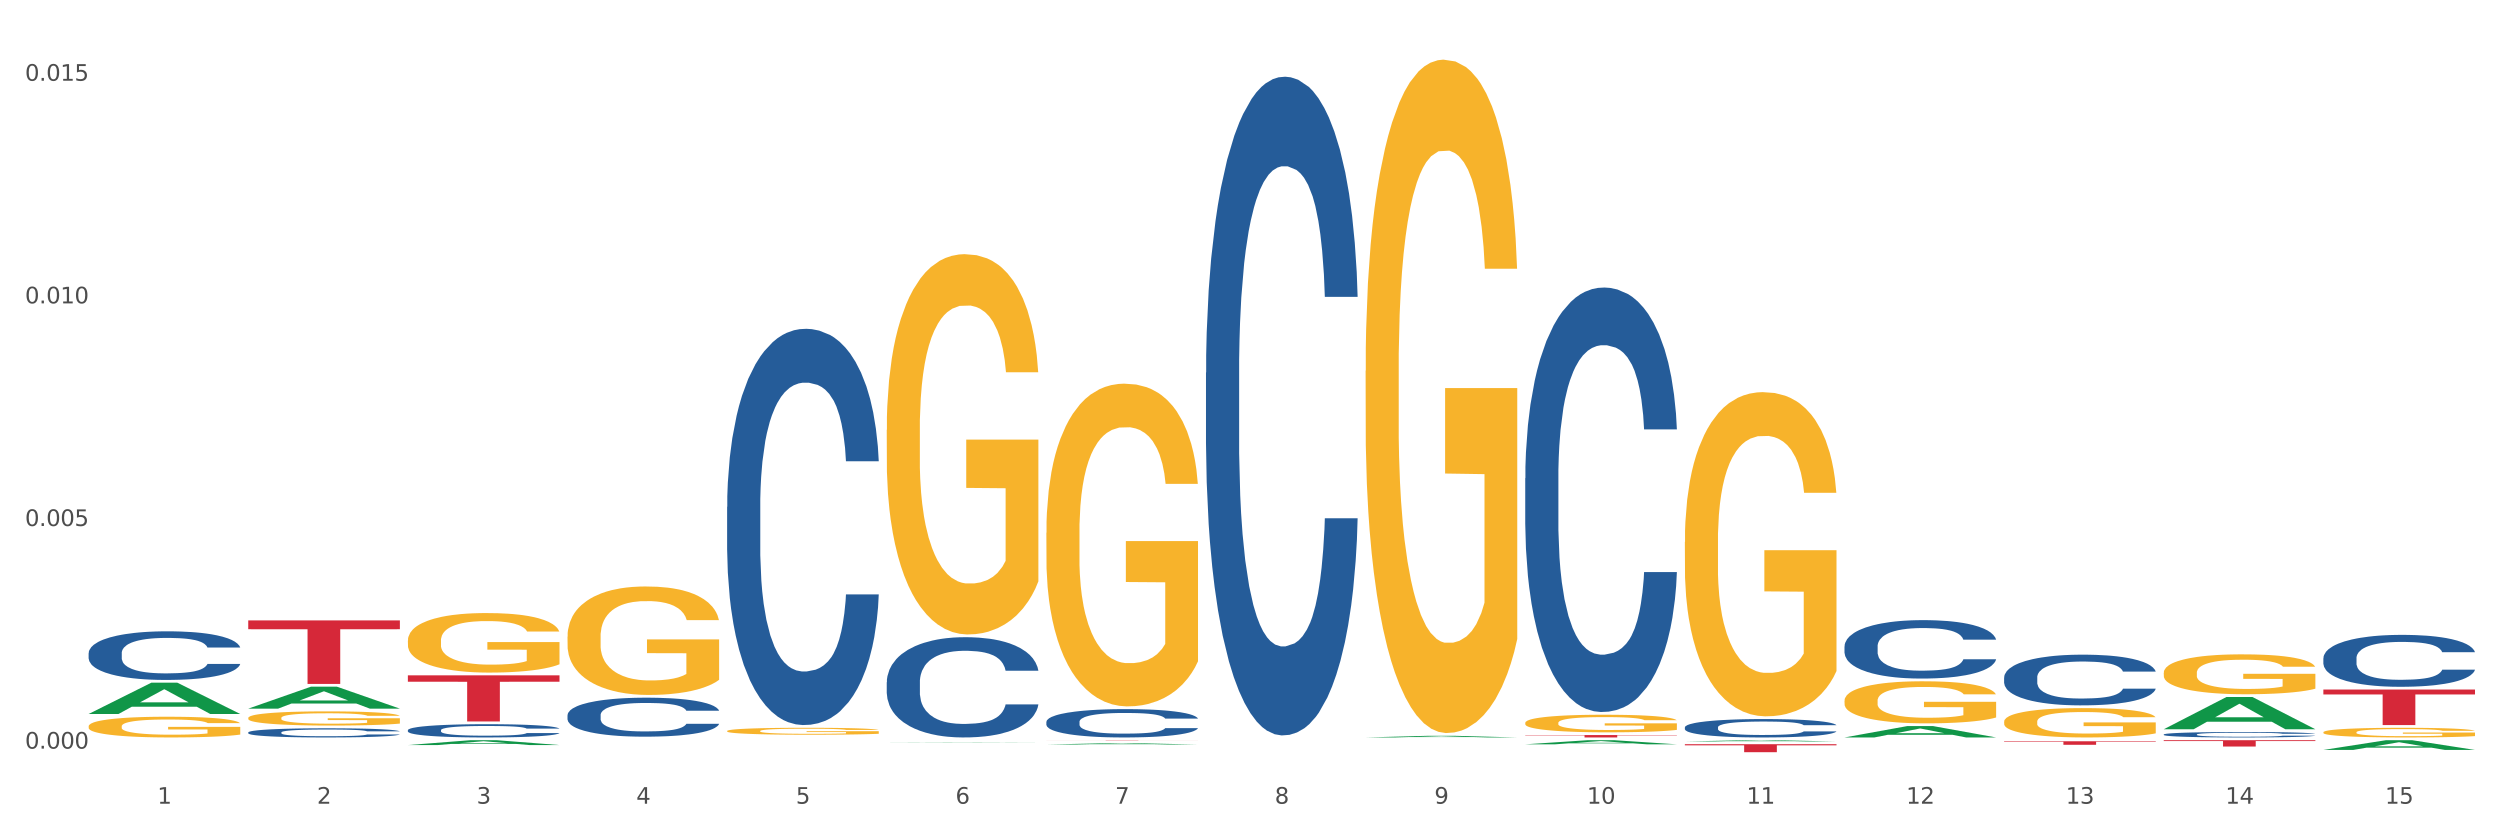 <?xml version="1.0" encoding="utf-8" standalone="no"?>
<!DOCTYPE svg PUBLIC "-//W3C//DTD SVG 1.1//EN"
  "http://www.w3.org/Graphics/SVG/1.1/DTD/svg11.dtd">
<svg xmlns:xlink="http://www.w3.org/1999/xlink" width="1080pt" height="360pt" viewBox="0 0 1080 360" xmlns="http://www.w3.org/2000/svg" version="1.1">
 <rect x="0" y="0" width="1080" height="360" fill="#333333" stroke="none"/>
 <defs>
  <style type="text/css">*{stroke-linejoin: round; stroke-linecap: butt}</style>
 </defs>
 <g id="figure_1">
  <g id="patch_1">
   <path d="M 0 360 
L 1080 360 
L 1080 0 
L 0 0 
z
" style="fill: #ffffff; stroke: #ffffff; stroke-linejoin: miter"/>
  </g>
  <g id="axes_1">
   <g id="matplotlib.axis_1">
    <g id="xtick_1">
     <g id="text_1">
      <!-- 1 -->
      <g style="fill: #4d4d4d" transform="translate(67.984 347.204) scale(0.096 -0.096)">
       <defs>
        <path id="DejaVuSans-31" d="M 794 531 
L 1825 531 
L 1825 4091 
L 703 3866 
L 703 4441 
L 1819 4666 
L 2450 4666 
L 2450 531 
L 3481 531 
L 3481 0 
L 794 0 
L 794 531 
z
" transform="scale(0.016)"/>
       </defs>
       <use xlink:href="#DejaVuSans-31"/>
      </g>
     </g>
    </g>
    <g id="xtick_2">
     <g id="text_2">
      <!-- 2 -->
      <g style="fill: #4d4d4d" transform="translate(136.942 347.204) scale(0.096 -0.096)">
       <defs>
        <path id="DejaVuSans-32" d="M 1228 531 
L 3431 531 
L 3431 0 
L 469 0 
L 469 531 
Q 828 903 1448 1529 
Q 2069 2156 2228 2338 
Q 2531 2678 2651 2914 
Q 2772 3150 2772 3378 
Q 2772 3750 2511 3984 
Q 2250 4219 1831 4219 
Q 1534 4219 1204 4116 
Q 875 4013 500 3803 
L 500 4441 
Q 881 4594 1212 4672 
Q 1544 4750 1819 4750 
Q 2544 4750 2975 4387 
Q 3406 4025 3406 3419 
Q 3406 3131 3298 2873 
Q 3191 2616 2906 2266 
Q 2828 2175 2409 1742 
Q 1991 1309 1228 531 
z
" transform="scale(0.016)"/>
       </defs>
       <use xlink:href="#DejaVuSans-32"/>
      </g>
     </g>
    </g>
    <g id="xtick_3">
     <g id="text_3">
      <!-- 3 -->
      <g style="fill: #4d4d4d" transform="translate(205.899 347.204) scale(0.096 -0.096)">
       <defs>
        <path id="DejaVuSans-33" d="M 2597 2516 
Q 3050 2419 3304 2112 
Q 3559 1806 3559 1356 
Q 3559 666 3084 287 
Q 2609 -91 1734 -91 
Q 1441 -91 1130 -33 
Q 819 25 488 141 
L 488 750 
Q 750 597 1062 519 
Q 1375 441 1716 441 
Q 2309 441 2620 675 
Q 2931 909 2931 1356 
Q 2931 1769 2642 2001 
Q 2353 2234 1838 2234 
L 1294 2234 
L 1294 2753 
L 1863 2753 
Q 2328 2753 2575 2939 
Q 2822 3125 2822 3475 
Q 2822 3834 2567 4026 
Q 2313 4219 1838 4219 
Q 1578 4219 1281 4162 
Q 984 4106 628 3988 
L 628 4550 
Q 988 4650 1302 4700 
Q 1616 4750 1894 4750 
Q 2613 4750 3031 4423 
Q 3450 4097 3450 3541 
Q 3450 3153 3228 2886 
Q 3006 2619 2597 2516 
z
" transform="scale(0.016)"/>
       </defs>
       <use xlink:href="#DejaVuSans-33"/>
      </g>
     </g>
    </g>
    <g id="xtick_4">
     <g id="text_4">
      <!-- 4 -->
      <g style="fill: #4d4d4d" transform="translate(274.857 347.204) scale(0.096 -0.096)">
       <defs>
        <path id="DejaVuSans-34" d="M 2419 4116 
L 825 1625 
L 2419 1625 
L 2419 4116 
z
M 2253 4666 
L 3047 4666 
L 3047 1625 
L 3713 1625 
L 3713 1100 
L 3047 1100 
L 3047 0 
L 2419 0 
L 2419 1100 
L 313 1100 
L 313 1709 
L 2253 4666 
z
" transform="scale(0.016)"/>
       </defs>
       <use xlink:href="#DejaVuSans-34"/>
      </g>
     </g>
    </g>
    <g id="xtick_5">
     <g id="text_5">
      <!-- 5 -->
      <g style="fill: #4d4d4d" transform="translate(343.815 347.204) scale(0.096 -0.096)">
       <defs>
        <path id="DejaVuSans-35" d="M 691 4666 
L 3169 4666 
L 3169 4134 
L 1269 4134 
L 1269 2991 
Q 1406 3038 1543 3061 
Q 1681 3084 1819 3084 
Q 2600 3084 3056 2656 
Q 3513 2228 3513 1497 
Q 3513 744 3044 326 
Q 2575 -91 1722 -91 
Q 1428 -91 1123 -41 
Q 819 9 494 109 
L 494 744 
Q 775 591 1075 516 
Q 1375 441 1709 441 
Q 2250 441 2565 725 
Q 2881 1009 2881 1497 
Q 2881 1984 2565 2268 
Q 2250 2553 1709 2553 
Q 1456 2553 1204 2497 
Q 953 2441 691 2322 
L 691 4666 
z
" transform="scale(0.016)"/>
       </defs>
       <use xlink:href="#DejaVuSans-35"/>
      </g>
     </g>
    </g>
    <g id="xtick_6">
     <g id="text_6">
      <!-- 6 -->
      <g style="fill: #4d4d4d" transform="translate(412.772 347.204) scale(0.096 -0.096)">
       <defs>
        <path id="DejaVuSans-36" d="M 2113 2584 
Q 1688 2584 1439 2293 
Q 1191 2003 1191 1497 
Q 1191 994 1439 701 
Q 1688 409 2113 409 
Q 2538 409 2786 701 
Q 3034 994 3034 1497 
Q 3034 2003 2786 2293 
Q 2538 2584 2113 2584 
z
M 3366 4563 
L 3366 3988 
Q 3128 4100 2886 4159 
Q 2644 4219 2406 4219 
Q 1781 4219 1451 3797 
Q 1122 3375 1075 2522 
Q 1259 2794 1537 2939 
Q 1816 3084 2150 3084 
Q 2853 3084 3261 2657 
Q 3669 2231 3669 1497 
Q 3669 778 3244 343 
Q 2819 -91 2113 -91 
Q 1303 -91 875 529 
Q 447 1150 447 2328 
Q 447 3434 972 4092 
Q 1497 4750 2381 4750 
Q 2619 4750 2861 4703 
Q 3103 4656 3366 4563 
z
" transform="scale(0.016)"/>
       </defs>
       <use xlink:href="#DejaVuSans-36"/>
      </g>
     </g>
    </g>
    <g id="xtick_7">
     <g id="text_7">
      <!-- 7 -->
      <g style="fill: #4d4d4d" transform="translate(481.73 347.204) scale(0.096 -0.096)">
       <defs>
        <path id="DejaVuSans-37" d="M 525 4666 
L 3525 4666 
L 3525 4397 
L 1831 0 
L 1172 0 
L 2766 4134 
L 525 4134 
L 525 4666 
z
" transform="scale(0.016)"/>
       </defs>
       <use xlink:href="#DejaVuSans-37"/>
      </g>
     </g>
    </g>
    <g id="xtick_8">
     <g id="text_8">
      <!-- 8 -->
      <g style="fill: #4d4d4d" transform="translate(550.688 347.204) scale(0.096 -0.096)">
       <defs>
        <path id="DejaVuSans-38" d="M 2034 2216 
Q 1584 2216 1326 1975 
Q 1069 1734 1069 1313 
Q 1069 891 1326 650 
Q 1584 409 2034 409 
Q 2484 409 2743 651 
Q 3003 894 3003 1313 
Q 3003 1734 2745 1975 
Q 2488 2216 2034 2216 
z
M 1403 2484 
Q 997 2584 770 2862 
Q 544 3141 544 3541 
Q 544 4100 942 4425 
Q 1341 4750 2034 4750 
Q 2731 4750 3128 4425 
Q 3525 4100 3525 3541 
Q 3525 3141 3298 2862 
Q 3072 2584 2669 2484 
Q 3125 2378 3379 2068 
Q 3634 1759 3634 1313 
Q 3634 634 3220 271 
Q 2806 -91 2034 -91 
Q 1263 -91 848 271 
Q 434 634 434 1313 
Q 434 1759 690 2068 
Q 947 2378 1403 2484 
z
M 1172 3481 
Q 1172 3119 1398 2916 
Q 1625 2713 2034 2713 
Q 2441 2713 2670 2916 
Q 2900 3119 2900 3481 
Q 2900 3844 2670 4047 
Q 2441 4250 2034 4250 
Q 1625 4250 1398 4047 
Q 1172 3844 1172 3481 
z
" transform="scale(0.016)"/>
       </defs>
       <use xlink:href="#DejaVuSans-38"/>
      </g>
     </g>
    </g>
    <g id="xtick_9">
     <g id="text_9">
      <!-- 9 -->
      <g style="fill: #4d4d4d" transform="translate(619.645 347.204) scale(0.096 -0.096)">
       <defs>
        <path id="DejaVuSans-39" d="M 703 97 
L 703 672 
Q 941 559 1184 500 
Q 1428 441 1663 441 
Q 2288 441 2617 861 
Q 2947 1281 2994 2138 
Q 2813 1869 2534 1725 
Q 2256 1581 1919 1581 
Q 1219 1581 811 2004 
Q 403 2428 403 3163 
Q 403 3881 828 4315 
Q 1253 4750 1959 4750 
Q 2769 4750 3195 4129 
Q 3622 3509 3622 2328 
Q 3622 1225 3098 567 
Q 2575 -91 1691 -91 
Q 1453 -91 1209 -44 
Q 966 3 703 97 
z
M 1959 2075 
Q 2384 2075 2632 2365 
Q 2881 2656 2881 3163 
Q 2881 3666 2632 3958 
Q 2384 4250 1959 4250 
Q 1534 4250 1286 3958 
Q 1038 3666 1038 3163 
Q 1038 2656 1286 2365 
Q 1534 2075 1959 2075 
z
" transform="scale(0.016)"/>
       </defs>
       <use xlink:href="#DejaVuSans-39"/>
      </g>
     </g>
    </g>
    <g id="xtick_10">
     <g id="text_10">
      <!-- 10 -->
      <g style="fill: #4d4d4d" transform="translate(685.549 347.204) scale(0.096 -0.096)">
       <defs>
        <path id="DejaVuSans-30" d="M 2034 4250 
Q 1547 4250 1301 3770 
Q 1056 3291 1056 2328 
Q 1056 1369 1301 889 
Q 1547 409 2034 409 
Q 2525 409 2770 889 
Q 3016 1369 3016 2328 
Q 3016 3291 2770 3770 
Q 2525 4250 2034 4250 
z
M 2034 4750 
Q 2819 4750 3233 4129 
Q 3647 3509 3647 2328 
Q 3647 1150 3233 529 
Q 2819 -91 2034 -91 
Q 1250 -91 836 529 
Q 422 1150 422 2328 
Q 422 3509 836 4129 
Q 1250 4750 2034 4750 
z
" transform="scale(0.016)"/>
       </defs>
       <use xlink:href="#DejaVuSans-31"/>
       <use xlink:href="#DejaVuSans-30" transform="translate(63.623 0)"/>
      </g>
     </g>
    </g>
    <g id="xtick_11">
     <g id="text_11">
      <!-- 11 -->
      <g style="fill: #4d4d4d" transform="translate(754.506 347.204) scale(0.096 -0.096)">
       <use xlink:href="#DejaVuSans-31"/>
       <use xlink:href="#DejaVuSans-31" transform="translate(63.623 0)"/>
      </g>
     </g>
    </g>
    <g id="xtick_12">
     <g id="text_12">
      <!-- 12 -->
      <g style="fill: #4d4d4d" transform="translate(823.464 347.204) scale(0.096 -0.096)">
       <use xlink:href="#DejaVuSans-31"/>
       <use xlink:href="#DejaVuSans-32" transform="translate(63.623 0)"/>
      </g>
     </g>
    </g>
    <g id="xtick_13">
     <g id="text_13">
      <!-- 13 -->
      <g style="fill: #4d4d4d" transform="translate(892.422 347.204) scale(0.096 -0.096)">
       <use xlink:href="#DejaVuSans-31"/>
       <use xlink:href="#DejaVuSans-33" transform="translate(63.623 0)"/>
      </g>
     </g>
    </g>
    <g id="xtick_14">
     <g id="text_14">
      <!-- 14 -->
      <g style="fill: #4d4d4d" transform="translate(961.379 347.204) scale(0.096 -0.096)">
       <use xlink:href="#DejaVuSans-31"/>
       <use xlink:href="#DejaVuSans-34" transform="translate(63.623 0)"/>
      </g>
     </g>
    </g>
    <g id="xtick_15">
     <g id="text_15">
      <!-- 15 -->
      <g style="fill: #4d4d4d" transform="translate(1030.337 347.204) scale(0.096 -0.096)">
       <use xlink:href="#DejaVuSans-31"/>
       <use xlink:href="#DejaVuSans-35" transform="translate(63.623 0)"/>
      </g>
     </g>
    </g>
    <g id="xtick_16"/>
    <g id="xtick_17"/>
    <g id="xtick_18"/>
    <g id="xtick_19"/>
    <g id="xtick_20"/>
    <g id="xtick_21"/>
    <g id="xtick_22"/>
    <g id="xtick_23"/>
    <g id="xtick_24"/>
    <g id="xtick_25"/>
    <g id="xtick_26"/>
    <g id="xtick_27"/>
    <g id="xtick_28"/>
    <g id="xtick_29"/>
   </g>
   <g id="matplotlib.axis_2">
    <g id="ytick_1">
     <g id="text_16">
      <!-- 0.000 -->
      <g style="fill: #4d4d4d" transform="translate(10.8 323.406) scale(0.096 -0.096)">
       <defs>
        <path id="DejaVuSans-2e" d="M 684 794 
L 1344 794 
L 1344 0 
L 684 0 
L 684 794 
z
" transform="scale(0.016)"/>
       </defs>
       <use xlink:href="#DejaVuSans-30"/>
       <use xlink:href="#DejaVuSans-2e" transform="translate(63.623 0)"/>
       <use xlink:href="#DejaVuSans-30" transform="translate(95.41 0)"/>
       <use xlink:href="#DejaVuSans-30" transform="translate(159.033 0)"/>
       <use xlink:href="#DejaVuSans-30" transform="translate(222.656 0)"/>
      </g>
     </g>
    </g>
    <g id="ytick_2">
     <g id="text_17">
      <!-- 0.005 -->
      <g style="fill: #4d4d4d" transform="translate(10.8 227.232) scale(0.096 -0.096)">
       <use xlink:href="#DejaVuSans-30"/>
       <use xlink:href="#DejaVuSans-2e" transform="translate(63.623 0)"/>
       <use xlink:href="#DejaVuSans-30" transform="translate(95.41 0)"/>
       <use xlink:href="#DejaVuSans-30" transform="translate(159.033 0)"/>
       <use xlink:href="#DejaVuSans-35" transform="translate(222.656 0)"/>
      </g>
     </g>
    </g>
    <g id="ytick_3">
     <g id="text_18">
      <!-- 0.010 -->
      <g style="fill: #4d4d4d" transform="translate(10.8 131.058) scale(0.096 -0.096)">
       <use xlink:href="#DejaVuSans-30"/>
       <use xlink:href="#DejaVuSans-2e" transform="translate(63.623 0)"/>
       <use xlink:href="#DejaVuSans-30" transform="translate(95.41 0)"/>
       <use xlink:href="#DejaVuSans-31" transform="translate(159.033 0)"/>
       <use xlink:href="#DejaVuSans-30" transform="translate(222.656 0)"/>
      </g>
     </g>
    </g>
    <g id="ytick_4">
     <g id="text_19">
      <!-- 0.015 -->
      <g style="fill: #4d4d4d" transform="translate(10.8 34.884) scale(0.096 -0.096)">
       <use xlink:href="#DejaVuSans-30"/>
       <use xlink:href="#DejaVuSans-2e" transform="translate(63.623 0)"/>
       <use xlink:href="#DejaVuSans-30" transform="translate(95.41 0)"/>
       <use xlink:href="#DejaVuSans-31" transform="translate(159.033 0)"/>
       <use xlink:href="#DejaVuSans-35" transform="translate(222.656 0)"/>
      </g>
     </g>
    </g>
    <g id="ytick_5"/>
    <g id="ytick_6"/>
    <g id="ytick_7"/>
   </g>
   <g id="PolyCollection_1">
    <path d="M 38.283 308.425 
L 38.351 308.412 
L 65.365 294.923 
L 76.576 294.91 
L 103.793 308.45 
L 90.826 308.45 
L 84.95 305.297 
L 57.058 305.297 
L 56.855 305.348 
L 51.182 308.45 
L 38.283 308.45 
L 38.283 308.425 
L 60.57 303.416 
L 81.438 303.403 
L 71.105 297.796 
L 70.97 297.771 
L 70.835 297.809 
L 60.502 303.403 
L 60.57 303.416 
L 38.283 308.425 
z
" clip-path="url(#p2a9f307fe9)" style="fill: #109648"/>
    <path d="M 107.241 306.12 
L 107.308 306.111 
L 134.323 296.653 
L 145.533 296.644 
L 172.75 306.138 
L 159.784 306.138 
L 153.908 303.927 
L 126.016 303.927 
L 125.813 303.963 
L 120.14 306.138 
L 107.241 306.138 
L 107.241 306.12 
L 129.527 302.608 
L 150.396 302.599 
L 140.063 298.668 
L 139.928 298.65 
L 139.793 298.677 
L 129.46 302.599 
L 129.527 302.608 
L 107.241 306.12 
z
" clip-path="url(#p2a9f307fe9)" style="fill: #109648"/>
    <path d="M 176.198 321.862 
L 176.266 321.86 
L 203.28 319.76 
L 214.491 319.758 
L 241.708 321.866 
L 228.741 321.866 
L 222.866 321.375 
L 194.973 321.375 
L 194.771 321.383 
L 189.098 321.866 
L 176.198 321.866 
L 176.198 321.862 
L 198.485 321.082 
L 219.354 321.08 
L 209.021 320.208 
L 208.886 320.204 
L 208.751 320.21 
L 198.418 321.08 
L 198.485 321.082 
L 176.198 321.862 
z
" clip-path="url(#p2a9f307fe9)" style="fill: #109648"/>
    <path d="M 383.071 320.651 
L 383.139 320.651 
L 410.153 320.547 
L 421.364 320.547 
L 448.581 320.651 
L 435.614 320.651 
L 429.739 320.627 
L 401.846 320.627 
L 401.644 320.627 
L 395.971 320.651 
L 383.071 320.651 
L 383.071 320.651 
L 405.358 320.613 
L 426.227 320.613 
L 415.894 320.569 
L 415.759 320.569 
L 415.624 320.569 
L 405.291 320.613 
L 405.358 320.613 
L 383.071 320.651 
z
" clip-path="url(#p2a9f307fe9)" style="fill: #109648"/>
    <path d="M 452.029 321.64 
L 452.096 321.639 
L 479.111 321.044 
L 490.322 321.044 
L 517.539 321.641 
L 504.572 321.641 
L 498.696 321.502 
L 470.804 321.502 
L 470.601 321.504 
L 464.928 321.641 
L 452.029 321.641 
L 452.029 321.64 
L 474.316 321.419 
L 495.184 321.418 
L 484.851 321.171 
L 484.716 321.17 
L 484.581 321.172 
L 474.248 321.418 
L 474.316 321.419 
L 452.029 321.64 
z
" clip-path="url(#p2a9f307fe9)" style="fill: #109648"/>
    <path d="M 589.944 318.581 
L 590.012 318.58 
L 617.026 317.86 
L 628.237 317.859 
L 655.454 318.582 
L 642.487 318.582 
L 636.612 318.414 
L 608.719 318.414 
L 608.517 318.417 
L 602.844 318.582 
L 589.944 318.582 
L 589.944 318.581 
L 612.231 318.314 
L 633.1 318.313 
L 622.767 318.013 
L 622.632 318.012 
L 622.497 318.014 
L 612.164 318.313 
L 612.231 318.314 
L 589.944 318.581 
z
" clip-path="url(#p2a9f307fe9)" style="fill: #109648"/>
    <path d="M 727.86 320.315 
L 727.927 320.314 
L 754.941 319.759 
L 766.152 319.758 
L 793.369 320.316 
L 780.402 320.316 
L 774.527 320.186 
L 746.635 320.186 
L 746.432 320.188 
L 740.759 320.316 
L 727.86 320.316 
L 727.86 320.315 
L 750.146 320.109 
L 771.015 320.108 
L 760.682 319.877 
L 760.547 319.876 
L 760.412 319.878 
L 750.079 320.108 
L 750.146 320.109 
L 727.86 320.315 
z
" clip-path="url(#p2a9f307fe9)" style="fill: #109648"/>
    <path d="M 658.902 321.544 
L 658.969 321.542 
L 685.984 319.76 
L 697.195 319.758 
L 724.412 321.547 
L 711.445 321.547 
L 705.569 321.13 
L 677.677 321.13 
L 677.474 321.137 
L 671.801 321.547 
L 658.902 321.547 
L 658.902 321.544 
L 681.189 320.882 
L 702.057 320.88 
L 691.724 320.14 
L 691.589 320.136 
L 691.454 320.141 
L 681.121 320.88 
L 681.189 320.882 
L 658.902 321.544 
z
" clip-path="url(#p2a9f307fe9)" style="fill: #109648"/>
    <path d="M 796.817 318.573 
L 796.885 318.569 
L 823.899 313.674 
L 835.11 313.67 
L 862.327 318.582 
L 849.36 318.582 
L 843.485 317.438 
L 815.592 317.438 
L 815.39 317.457 
L 809.717 318.582 
L 796.817 318.582 
L 796.817 318.573 
L 819.104 316.756 
L 839.973 316.751 
L 829.64 314.717 
L 829.505 314.708 
L 829.37 314.721 
L 819.037 316.751 
L 819.104 316.756 
L 796.817 318.573 
z
" clip-path="url(#p2a9f307fe9)" style="fill: #109648"/>
    <path d="M 934.733 315.021 
L 934.8 315.008 
L 961.814 301.11 
L 973.025 301.096 
L 1000.242 315.048 
L 987.275 315.048 
L 981.4 311.799 
L 953.508 311.799 
L 953.305 311.851 
L 947.632 315.048 
L 934.733 315.048 
L 934.733 315.021 
L 957.019 309.86 
L 977.888 309.847 
L 967.555 304.07 
L 967.42 304.044 
L 967.285 304.083 
L 956.952 309.847 
L 957.019 309.86 
L 934.733 315.021 
z
" clip-path="url(#p2a9f307fe9)" style="fill: #109648"/>
    <path d="M 520.987 161 
L 521.064 160.74 
L 521.064 153.463 
L 521.296 143.588 
L 522.148 125.396 
L 523.232 111.622 
L 525.091 95.51 
L 526.097 88.753 
L 527.414 81.216 
L 530.124 69.002 
L 533.221 58.607 
L 535.389 52.889 
L 537.016 49.251 
L 540.655 42.754 
L 542.746 39.895 
L 544.914 37.556 
L 546.772 35.997 
L 549.87 34.178 
L 552.348 33.398 
L 555.213 33.138 
L 557.613 33.398 
L 560.788 34.438 
L 565.434 37.556 
L 567.215 39.375 
L 569.616 42.494 
L 572.094 46.652 
L 574.107 50.81 
L 576.43 56.787 
L 578.83 64.584 
L 581.153 74.459 
L 582.78 83.555 
L 584.096 93.171 
L 585.257 104.865 
L 586.109 117.6 
L 586.496 128.255 
L 572.326 128.255 
L 571.939 118.639 
L 571.164 108.244 
L 570.39 101.227 
L 569.538 95.51 
L 568.222 89.013 
L 567.06 84.855 
L 565.124 79.917 
L 563.343 76.798 
L 561.872 74.979 
L 560.091 73.42 
L 556.297 71.861 
L 553.587 71.861 
L 551.883 72.38 
L 549.792 73.68 
L 548.011 75.499 
L 545.921 78.617 
L 544.294 81.996 
L 542.668 86.414 
L 541.739 89.532 
L 540.345 95.25 
L 539.416 99.928 
L 538.177 107.984 
L 537.48 113.701 
L 536.241 128.515 
L 535.699 139.43 
L 535.467 146.966 
L 535.312 155.283 
L 535.312 195.824 
L 535.777 214.016 
L 536.164 221.812 
L 536.783 230.648 
L 537.945 242.083 
L 539.648 253.258 
L 541.429 261.314 
L 542.901 266.252 
L 544.294 269.89 
L 545.688 272.749 
L 547.392 275.348 
L 548.786 276.907 
L 550.876 278.467 
L 553.354 279.246 
L 555.29 279.246 
L 559.239 277.947 
L 561.02 276.647 
L 562.724 274.828 
L 564.582 271.969 
L 566.054 268.851 
L 566.905 266.512 
L 568.299 261.574 
L 569.383 256.377 
L 570.313 250.399 
L 570.932 245.202 
L 571.629 237.405 
L 572.171 228.569 
L 572.326 223.891 
L 586.496 223.891 
L 586.187 233.247 
L 585.645 242.343 
L 584.561 254.557 
L 583.709 261.574 
L 582.392 270.15 
L 580.999 277.427 
L 579.063 285.483 
L 577.282 291.461 
L 575.423 296.658 
L 573.41 301.336 
L 569.77 307.833 
L 568.454 309.652 
L 565.666 312.771 
L 563.498 314.59 
L 560.323 316.409 
L 557.071 317.449 
L 553.664 317.709 
L 550.644 317.189 
L 547.314 315.63 
L 545.224 314.07 
L 542.901 311.731 
L 540.19 308.093 
L 537.635 303.675 
L 535.235 298.477 
L 532.989 292.5 
L 530.898 285.743 
L 528.188 274.568 
L 526.175 263.653 
L 524.703 253.518 
L 523.697 244.942 
L 522.69 234.027 
L 522.148 226.49 
L 521.296 208.298 
L 520.987 191.406 
L 520.987 161 
z
" clip-path="url(#p2a9f307fe9)" style="fill: #255c99"/>
    <path d="M 658.902 206.605 
L 658.979 206.438 
L 658.979 201.749 
L 659.212 195.385 
L 660.063 183.662 
L 661.148 174.786 
L 663.006 164.403 
L 664.013 160.049 
L 665.329 155.192 
L 668.039 147.321 
L 671.137 140.622 
L 673.305 136.938 
L 674.931 134.593 
L 678.57 130.407 
L 680.661 128.564 
L 682.829 127.057 
L 684.688 126.052 
L 687.785 124.88 
L 690.263 124.378 
L 693.128 124.21 
L 695.529 124.378 
L 698.703 125.048 
L 703.349 127.057 
L 705.13 128.23 
L 707.531 130.239 
L 710.009 132.919 
L 712.022 135.598 
L 714.345 139.45 
L 716.746 144.474 
L 719.069 150.838 
L 720.695 156.699 
L 722.011 162.896 
L 723.173 170.432 
L 724.025 178.638 
L 724.412 185.504 
L 710.241 185.504 
L 709.854 179.308 
L 709.08 172.609 
L 708.305 168.087 
L 707.454 164.403 
L 706.137 160.216 
L 704.976 157.537 
L 703.04 154.355 
L 701.259 152.345 
L 699.787 151.173 
L 698.006 150.168 
L 694.212 149.163 
L 691.502 149.163 
L 689.798 149.498 
L 687.708 150.336 
L 685.927 151.508 
L 683.836 153.517 
L 682.21 155.695 
L 680.584 158.542 
L 679.654 160.551 
L 678.261 164.235 
L 677.331 167.25 
L 676.092 172.442 
L 675.396 176.126 
L 674.157 185.672 
L 673.615 192.705 
L 673.382 197.562 
L 673.227 202.921 
L 673.227 229.046 
L 673.692 240.769 
L 674.079 245.793 
L 674.699 251.487 
L 675.86 258.856 
L 677.564 266.057 
L 679.345 271.249 
L 680.816 274.43 
L 682.21 276.775 
L 683.604 278.617 
L 685.307 280.292 
L 686.701 281.297 
L 688.792 282.302 
L 691.27 282.804 
L 693.206 282.804 
L 697.155 281.967 
L 698.936 281.129 
L 700.639 279.957 
L 702.498 278.115 
L 703.969 276.105 
L 704.821 274.598 
L 706.215 271.416 
L 707.299 268.067 
L 708.228 264.215 
L 708.847 260.865 
L 709.544 255.841 
L 710.086 250.147 
L 710.241 247.133 
L 724.412 247.133 
L 724.102 253.162 
L 723.56 259.023 
L 722.476 266.894 
L 721.624 271.416 
L 720.308 276.943 
L 718.914 281.632 
L 716.978 286.823 
L 715.197 290.675 
L 713.339 294.024 
L 711.325 297.039 
L 707.686 301.226 
L 706.369 302.398 
L 703.582 304.408 
L 701.414 305.58 
L 698.239 306.752 
L 694.987 307.422 
L 691.579 307.589 
L 688.559 307.255 
L 685.23 306.25 
L 683.139 305.245 
L 680.816 303.738 
L 678.106 301.393 
L 675.55 298.546 
L 673.15 295.197 
L 670.904 291.345 
L 668.814 286.991 
L 666.103 279.79 
L 664.09 272.756 
L 662.619 266.224 
L 661.612 260.698 
L 660.605 253.664 
L 660.063 248.808 
L 659.212 237.085 
L 658.902 226.199 
L 658.902 206.605 
z
" clip-path="url(#p2a9f307fe9)" style="fill: #255c99"/>
    <path d="M 727.86 314.204 
L 727.937 314.197 
L 727.937 313.994 
L 728.169 313.718 
L 729.021 313.21 
L 730.105 312.825 
L 731.964 312.375 
L 732.97 312.186 
L 734.287 311.975 
L 736.997 311.634 
L 740.094 311.344 
L 742.262 311.184 
L 743.889 311.082 
L 747.528 310.901 
L 749.619 310.821 
L 751.787 310.755 
L 753.645 310.712 
L 756.743 310.661 
L 759.221 310.639 
L 762.086 310.632 
L 764.486 310.639 
L 767.661 310.668 
L 772.307 310.755 
L 774.088 310.806 
L 776.489 310.893 
L 778.967 311.01 
L 780.98 311.126 
L 783.303 311.293 
L 785.703 311.511 
L 788.026 311.786 
L 789.652 312.041 
L 790.969 312.309 
L 792.13 312.636 
L 792.982 312.992 
L 793.369 313.289 
L 779.199 313.289 
L 778.812 313.021 
L 778.037 312.73 
L 777.263 312.534 
L 776.411 312.375 
L 775.095 312.193 
L 773.933 312.077 
L 771.997 311.939 
L 770.216 311.852 
L 768.745 311.801 
L 766.964 311.757 
L 763.17 311.714 
L 760.46 311.714 
L 758.756 311.728 
L 756.665 311.765 
L 754.884 311.816 
L 752.794 311.903 
L 751.167 311.997 
L 749.541 312.12 
L 748.612 312.208 
L 747.218 312.367 
L 746.289 312.498 
L 745.05 312.723 
L 744.353 312.883 
L 743.114 313.297 
L 742.572 313.602 
L 742.34 313.812 
L 742.185 314.045 
L 742.185 315.177 
L 742.65 315.685 
L 743.037 315.903 
L 743.656 316.15 
L 744.818 316.47 
L 746.521 316.782 
L 748.302 317.007 
L 749.774 317.145 
L 751.167 317.246 
L 752.561 317.326 
L 754.265 317.399 
L 755.659 317.443 
L 757.749 317.486 
L 760.227 317.508 
L 762.163 317.508 
L 766.112 317.472 
L 767.893 317.435 
L 769.597 317.384 
L 771.455 317.305 
L 772.927 317.217 
L 773.778 317.152 
L 775.172 317.014 
L 776.256 316.869 
L 777.186 316.702 
L 777.805 316.557 
L 778.502 316.339 
L 779.044 316.092 
L 779.199 315.961 
L 793.369 315.961 
L 793.06 316.223 
L 792.518 316.477 
L 791.433 316.818 
L 790.582 317.014 
L 789.265 317.254 
L 787.871 317.457 
L 785.936 317.682 
L 784.155 317.849 
L 782.296 317.994 
L 780.283 318.125 
L 776.643 318.307 
L 775.327 318.357 
L 772.539 318.444 
L 770.371 318.495 
L 767.196 318.546 
L 763.944 318.575 
L 760.537 318.582 
L 757.517 318.568 
L 754.187 318.524 
L 752.097 318.481 
L 749.774 318.415 
L 747.063 318.314 
L 744.508 318.19 
L 742.108 318.045 
L 739.862 317.878 
L 737.771 317.689 
L 735.061 317.377 
L 733.048 317.072 
L 731.576 316.789 
L 730.57 316.549 
L 729.563 316.245 
L 729.021 316.034 
L 728.169 315.526 
L 727.86 315.054 
L 727.86 314.204 
z
" clip-path="url(#p2a9f307fe9)" style="fill: #255c99"/>
    <path d="M 796.817 279.237 
L 796.895 279.214 
L 796.895 278.569 
L 797.127 277.693 
L 797.979 276.079 
L 799.063 274.857 
L 800.921 273.428 
L 801.928 272.828 
L 803.244 272.16 
L 805.955 271.077 
L 809.052 270.154 
L 811.22 269.647 
L 812.846 269.325 
L 816.486 268.748 
L 818.576 268.495 
L 820.745 268.287 
L 822.603 268.149 
L 825.7 267.988 
L 828.178 267.918 
L 831.043 267.895 
L 833.444 267.918 
L 836.619 268.011 
L 841.265 268.287 
L 843.046 268.449 
L 845.446 268.725 
L 847.924 269.094 
L 849.937 269.463 
L 852.261 269.993 
L 854.661 270.685 
L 856.984 271.561 
L 858.61 272.367 
L 859.927 273.22 
L 861.088 274.258 
L 861.94 275.387 
L 862.327 276.332 
L 848.156 276.332 
L 847.769 275.48 
L 846.995 274.557 
L 846.221 273.935 
L 845.369 273.428 
L 844.052 272.852 
L 842.891 272.483 
L 840.955 272.045 
L 839.174 271.768 
L 837.703 271.607 
L 835.922 271.468 
L 832.127 271.33 
L 829.417 271.33 
L 827.714 271.376 
L 825.623 271.491 
L 823.842 271.653 
L 821.751 271.929 
L 820.125 272.229 
L 818.499 272.621 
L 817.57 272.898 
L 816.176 273.405 
L 815.247 273.82 
L 814.008 274.534 
L 813.311 275.042 
L 812.072 276.356 
L 811.53 277.324 
L 811.298 277.992 
L 811.143 278.73 
L 811.143 282.326 
L 811.607 283.94 
L 811.994 284.631 
L 812.614 285.415 
L 813.775 286.429 
L 815.479 287.421 
L 817.26 288.135 
L 818.731 288.573 
L 820.125 288.896 
L 821.519 289.15 
L 823.222 289.38 
L 824.616 289.518 
L 826.707 289.657 
L 829.185 289.726 
L 831.121 289.726 
L 835.07 289.611 
L 836.851 289.495 
L 838.555 289.334 
L 840.413 289.08 
L 841.884 288.804 
L 842.736 288.596 
L 844.13 288.158 
L 845.214 287.697 
L 846.143 287.167 
L 846.763 286.706 
L 847.46 286.014 
L 848.002 285.231 
L 848.156 284.816 
L 862.327 284.816 
L 862.017 285.646 
L 861.475 286.452 
L 860.391 287.536 
L 859.539 288.158 
L 858.223 288.919 
L 856.829 289.564 
L 854.893 290.279 
L 853.112 290.809 
L 851.254 291.27 
L 849.241 291.685 
L 845.601 292.262 
L 844.285 292.423 
L 841.497 292.7 
L 839.329 292.861 
L 836.154 293.022 
L 832.902 293.115 
L 829.495 293.138 
L 826.475 293.091 
L 823.145 292.953 
L 821.054 292.815 
L 818.731 292.607 
L 816.021 292.285 
L 813.466 291.893 
L 811.065 291.432 
L 808.82 290.901 
L 806.729 290.302 
L 804.019 289.311 
L 802.005 288.343 
L 800.534 287.444 
L 799.527 286.683 
L 798.521 285.715 
L 797.979 285.046 
L 797.127 283.433 
L 796.817 281.934 
L 796.817 279.237 
z
" clip-path="url(#p2a9f307fe9)" style="fill: #255c99"/>
    <path d="M 865.775 292.657 
L 865.852 292.637 
L 865.852 292.077 
L 866.085 291.317 
L 866.936 289.916 
L 868.021 288.856 
L 869.879 287.615 
L 870.886 287.095 
L 872.202 286.515 
L 874.912 285.574 
L 878.01 284.774 
L 880.178 284.334 
L 881.804 284.053 
L 885.443 283.553 
L 887.534 283.333 
L 889.702 283.153 
L 891.561 283.033 
L 894.658 282.893 
L 897.136 282.833 
L 900.001 282.813 
L 902.402 282.833 
L 905.576 282.913 
L 910.222 283.153 
L 912.003 283.293 
L 914.404 283.533 
L 916.882 283.853 
L 918.895 284.174 
L 921.218 284.634 
L 923.619 285.234 
L 925.942 285.994 
L 927.568 286.695 
L 928.884 287.435 
L 930.046 288.335 
L 930.898 289.316 
L 931.285 290.136 
L 917.114 290.136 
L 916.727 289.396 
L 915.953 288.595 
L 915.178 288.055 
L 914.326 287.615 
L 913.01 287.115 
L 911.849 286.795 
L 909.913 286.415 
L 908.132 286.174 
L 906.66 286.034 
L 904.879 285.914 
L 901.085 285.794 
L 898.375 285.794 
L 896.671 285.834 
L 894.581 285.934 
L 892.8 286.074 
L 890.709 286.314 
L 889.083 286.575 
L 887.457 286.915 
L 886.527 287.155 
L 885.134 287.595 
L 884.204 287.955 
L 882.965 288.575 
L 882.269 289.016 
L 881.03 290.156 
L 880.488 290.996 
L 880.255 291.577 
L 880.1 292.217 
L 880.1 295.338 
L 880.565 296.739 
L 880.952 297.339 
L 881.572 298.02 
L 882.733 298.9 
L 884.437 299.76 
L 886.218 300.381 
L 887.689 300.761 
L 889.083 301.041 
L 890.477 301.261 
L 892.18 301.461 
L 893.574 301.581 
L 895.665 301.701 
L 898.143 301.761 
L 900.078 301.761 
L 904.028 301.661 
L 905.809 301.561 
L 907.512 301.421 
L 909.371 301.201 
L 910.842 300.961 
L 911.694 300.781 
L 913.088 300.401 
L 914.172 300 
L 915.101 299.54 
L 915.72 299.14 
L 916.417 298.54 
L 916.959 297.859 
L 917.114 297.499 
L 931.285 297.499 
L 930.975 298.22 
L 930.433 298.92 
L 929.349 299.86 
L 928.497 300.401 
L 927.181 301.061 
L 925.787 301.621 
L 923.851 302.241 
L 922.07 302.702 
L 920.212 303.102 
L 918.198 303.462 
L 914.559 303.962 
L 913.242 304.102 
L 910.455 304.342 
L 908.287 304.482 
L 905.112 304.622 
L 901.859 304.702 
L 898.452 304.722 
L 895.432 304.682 
L 892.103 304.562 
L 890.012 304.442 
L 887.689 304.262 
L 884.979 303.982 
L 882.423 303.642 
L 880.023 303.242 
L 877.777 302.782 
L 875.687 302.261 
L 872.976 301.401 
L 870.963 300.561 
L 869.492 299.78 
L 868.485 299.12 
L 867.478 298.28 
L 866.936 297.699 
L 866.085 296.299 
L 865.775 294.998 
L 865.775 292.657 
z
" clip-path="url(#p2a9f307fe9)" style="fill: #255c99"/>
    <path d="M 934.733 317.283 
L 934.81 317.281 
L 934.81 317.221 
L 935.042 317.139 
L 935.894 316.988 
L 936.978 316.874 
L 938.837 316.741 
L 939.843 316.685 
L 941.16 316.622 
L 943.87 316.521 
L 946.967 316.435 
L 949.135 316.387 
L 950.762 316.357 
L 954.401 316.303 
L 956.492 316.28 
L 958.66 316.26 
L 960.518 316.247 
L 963.616 316.232 
L 966.094 316.226 
L 968.959 316.224 
L 971.359 316.226 
L 974.534 316.234 
L 979.18 316.26 
L 980.961 316.275 
L 983.362 316.301 
L 985.839 316.336 
L 987.853 316.37 
L 990.176 316.42 
L 992.576 316.484 
L 994.899 316.566 
L 996.525 316.642 
L 997.842 316.721 
L 999.003 316.818 
L 999.855 316.924 
L 1000.242 317.012 
L 986.072 317.012 
L 985.685 316.932 
L 984.91 316.846 
L 984.136 316.788 
L 983.284 316.741 
L 981.968 316.687 
L 980.806 316.652 
L 978.87 316.611 
L 977.089 316.586 
L 975.618 316.57 
L 973.837 316.558 
L 970.043 316.545 
L 967.333 316.545 
L 965.629 316.549 
L 963.538 316.56 
L 961.757 316.575 
L 959.667 316.601 
L 958.04 316.629 
L 956.414 316.665 
L 955.485 316.691 
L 954.091 316.738 
L 953.162 316.777 
L 951.923 316.844 
L 951.226 316.891 
L 949.987 317.014 
L 949.445 317.105 
L 949.213 317.167 
L 949.058 317.236 
L 949.058 317.572 
L 949.523 317.723 
L 949.91 317.788 
L 950.529 317.861 
L 951.691 317.956 
L 953.394 318.048 
L 955.175 318.115 
L 956.647 318.156 
L 958.04 318.186 
L 959.434 318.21 
L 961.138 318.231 
L 962.532 318.244 
L 964.622 318.257 
L 967.1 318.264 
L 969.036 318.264 
L 972.985 318.253 
L 974.766 318.242 
L 976.47 318.227 
L 978.328 318.203 
L 979.8 318.177 
L 980.651 318.158 
L 982.045 318.117 
L 983.129 318.074 
L 984.058 318.025 
L 984.678 317.981 
L 985.375 317.917 
L 985.917 317.844 
L 986.072 317.805 
L 1000.242 317.805 
L 999.933 317.882 
L 999.391 317.958 
L 998.306 318.059 
L 997.455 318.117 
L 996.138 318.188 
L 994.744 318.249 
L 992.809 318.315 
L 991.028 318.365 
L 989.169 318.408 
L 987.156 318.447 
L 983.516 318.501 
L 982.2 318.516 
L 979.412 318.542 
L 977.244 318.557 
L 974.069 318.572 
L 970.817 318.58 
L 967.41 318.582 
L 964.39 318.578 
L 961.06 318.565 
L 958.97 318.552 
L 956.647 318.533 
L 953.936 318.503 
L 951.381 318.466 
L 948.981 318.423 
L 946.735 318.373 
L 944.644 318.317 
L 941.934 318.225 
L 939.921 318.134 
L 938.449 318.05 
L 937.443 317.979 
L 936.436 317.889 
L 935.894 317.826 
L 935.042 317.676 
L 934.733 317.536 
L 934.733 317.283 
z
" clip-path="url(#p2a9f307fe9)" style="fill: #255c99"/>
    <path d="M 1003.69 284.343 
L 1003.768 284.323 
L 1003.768 283.749 
L 1004 282.97 
L 1004.852 281.536 
L 1005.936 280.45 
L 1007.794 279.18 
L 1008.801 278.647 
L 1010.117 278.053 
L 1012.828 277.09 
L 1015.925 276.27 
L 1018.093 275.82 
L 1019.719 275.533 
L 1023.359 275.021 
L 1025.449 274.795 
L 1027.618 274.611 
L 1029.476 274.488 
L 1032.573 274.345 
L 1035.051 274.283 
L 1037.916 274.263 
L 1040.317 274.283 
L 1043.492 274.365 
L 1048.138 274.611 
L 1049.919 274.754 
L 1052.319 275 
L 1054.797 275.328 
L 1056.81 275.656 
L 1059.133 276.127 
L 1061.534 276.742 
L 1063.857 277.52 
L 1065.483 278.237 
L 1066.8 278.995 
L 1067.961 279.917 
L 1068.813 280.921 
L 1069.2 281.761 
L 1055.029 281.761 
L 1054.642 281.003 
L 1053.868 280.184 
L 1053.094 279.631 
L 1052.242 279.18 
L 1050.925 278.668 
L 1049.764 278.34 
L 1047.828 277.951 
L 1046.047 277.705 
L 1044.576 277.561 
L 1042.795 277.438 
L 1039 277.315 
L 1036.29 277.315 
L 1034.587 277.356 
L 1032.496 277.459 
L 1030.715 277.602 
L 1028.624 277.848 
L 1026.998 278.114 
L 1025.372 278.463 
L 1024.443 278.709 
L 1023.049 279.159 
L 1022.12 279.528 
L 1020.881 280.163 
L 1020.184 280.614 
L 1018.945 281.782 
L 1018.403 282.642 
L 1018.171 283.237 
L 1018.016 283.892 
L 1018.016 287.089 
L 1018.48 288.523 
L 1018.867 289.137 
L 1019.487 289.834 
L 1020.648 290.736 
L 1022.352 291.617 
L 1024.133 292.252 
L 1025.604 292.641 
L 1026.998 292.928 
L 1028.392 293.153 
L 1030.095 293.358 
L 1031.489 293.481 
L 1033.58 293.604 
L 1036.058 293.665 
L 1037.994 293.665 
L 1041.943 293.563 
L 1043.724 293.461 
L 1045.428 293.317 
L 1047.286 293.092 
L 1048.757 292.846 
L 1049.609 292.661 
L 1051.003 292.272 
L 1052.087 291.862 
L 1053.016 291.391 
L 1053.636 290.981 
L 1054.333 290.367 
L 1054.875 289.67 
L 1055.029 289.301 
L 1069.2 289.301 
L 1068.89 290.039 
L 1068.348 290.756 
L 1067.264 291.719 
L 1066.412 292.272 
L 1065.096 292.948 
L 1063.702 293.522 
L 1061.766 294.157 
L 1059.985 294.628 
L 1058.127 295.038 
L 1056.114 295.407 
L 1052.474 295.919 
L 1051.158 296.063 
L 1048.37 296.308 
L 1046.202 296.452 
L 1043.027 296.595 
L 1039.775 296.677 
L 1036.368 296.698 
L 1033.348 296.657 
L 1030.018 296.534 
L 1027.927 296.411 
L 1025.604 296.226 
L 1022.894 295.94 
L 1020.339 295.591 
L 1017.938 295.182 
L 1015.693 294.71 
L 1013.602 294.178 
L 1010.892 293.297 
L 1008.878 292.436 
L 1007.407 291.637 
L 1006.4 290.961 
L 1005.394 290.1 
L 1004.852 289.506 
L 1004 288.072 
L 1003.69 286.74 
L 1003.69 284.343 
z
" clip-path="url(#p2a9f307fe9)" style="fill: #255c99"/>
    <path d="M 865.775 320.234 
L 931.285 320.234 
L 931.285 320.446 
L 905.515 320.448 
L 905.515 321.76 
L 891.389 321.76 
L 891.389 320.448 
L 865.775 320.446 
L 865.775 320.236 
L 865.775 320.234 
z
" clip-path="url(#p2a9f307fe9)" style="fill: #d62839"/>
    <path d="M 934.733 319.758 
L 1000.242 319.758 
L 1000.242 320.141 
L 974.473 320.144 
L 974.473 322.514 
L 960.347 322.514 
L 960.347 320.144 
L 934.733 320.141 
L 934.733 319.761 
L 934.733 319.758 
z
" clip-path="url(#p2a9f307fe9)" style="fill: #d62839"/>
    <path d="M 1003.69 297.874 
L 1069.2 297.874 
L 1069.2 300.008 
L 1043.431 300.023 
L 1043.431 313.233 
L 1029.304 313.233 
L 1029.304 300.023 
L 1003.69 300.008 
L 1003.69 297.888 
L 1003.69 297.874 
z
" clip-path="url(#p2a9f307fe9)" style="fill: #d62839"/>
    <path d="M 38.283 282.166 
L 38.36 282.147 
L 38.36 281.609 
L 38.593 280.88 
L 39.445 279.538 
L 40.529 278.521 
L 42.387 277.331 
L 43.394 276.832 
L 44.71 276.276 
L 47.42 275.374 
L 50.518 274.607 
L 52.686 274.185 
L 54.312 273.916 
L 57.951 273.437 
L 60.042 273.226 
L 62.21 273.053 
L 64.069 272.938 
L 67.166 272.804 
L 69.644 272.746 
L 72.509 272.727 
L 74.91 272.746 
L 78.084 272.823 
L 82.731 273.053 
L 84.512 273.187 
L 86.912 273.418 
L 89.39 273.725 
L 91.403 274.031 
L 93.726 274.473 
L 96.127 275.048 
L 98.45 275.777 
L 100.076 276.449 
L 101.392 277.159 
L 102.554 278.022 
L 103.406 278.962 
L 103.793 279.749 
L 89.622 279.749 
L 89.235 279.039 
L 88.461 278.271 
L 87.686 277.753 
L 86.835 277.331 
L 85.518 276.852 
L 84.357 276.545 
L 82.421 276.18 
L 80.64 275.95 
L 79.169 275.816 
L 77.388 275.701 
L 73.593 275.585 
L 70.883 275.585 
L 69.179 275.624 
L 67.089 275.72 
L 65.308 275.854 
L 63.217 276.084 
L 61.591 276.334 
L 59.965 276.66 
L 59.036 276.89 
L 57.642 277.312 
L 56.712 277.657 
L 55.474 278.252 
L 54.777 278.674 
L 53.538 279.768 
L 52.996 280.573 
L 52.763 281.13 
L 52.608 281.744 
L 52.608 284.737 
L 53.073 286.08 
L 53.46 286.655 
L 54.08 287.307 
L 55.241 288.151 
L 56.945 288.976 
L 58.726 289.571 
L 60.197 289.936 
L 61.591 290.204 
L 62.985 290.415 
L 64.688 290.607 
L 66.082 290.722 
L 68.173 290.837 
L 70.651 290.895 
L 72.587 290.895 
L 76.536 290.799 
L 78.317 290.703 
L 80.02 290.569 
L 81.879 290.358 
L 83.35 290.128 
L 84.202 289.955 
L 85.596 289.59 
L 86.68 289.207 
L 87.609 288.765 
L 88.228 288.382 
L 88.925 287.806 
L 89.467 287.154 
L 89.622 286.809 
L 103.793 286.809 
L 103.483 287.499 
L 102.941 288.171 
L 101.857 289.072 
L 101.005 289.59 
L 99.689 290.223 
L 98.295 290.761 
L 96.359 291.355 
L 94.578 291.797 
L 92.72 292.18 
L 90.706 292.526 
L 87.067 293.005 
L 85.75 293.14 
L 82.963 293.37 
L 80.795 293.504 
L 77.62 293.638 
L 74.368 293.715 
L 70.96 293.734 
L 67.94 293.696 
L 64.611 293.581 
L 62.52 293.466 
L 60.197 293.293 
L 57.487 293.024 
L 54.931 292.698 
L 52.531 292.315 
L 50.285 291.873 
L 48.195 291.375 
L 45.484 290.55 
L 43.471 289.744 
L 42 288.996 
L 40.993 288.363 
L 39.987 287.557 
L 39.445 287 
L 38.593 285.657 
L 38.283 284.41 
L 38.283 282.166 
z
" clip-path="url(#p2a9f307fe9)" style="fill: #255c99"/>
    <path d="M 107.241 316.399 
L 107.318 316.395 
L 107.318 316.294 
L 107.55 316.156 
L 108.402 315.903 
L 109.486 315.711 
L 111.345 315.486 
L 112.351 315.392 
L 113.668 315.287 
L 116.378 315.117 
L 119.475 314.972 
L 121.644 314.892 
L 123.27 314.841 
L 126.909 314.751 
L 129 314.711 
L 131.168 314.678 
L 133.026 314.657 
L 136.124 314.631 
L 138.602 314.621 
L 141.467 314.617 
L 143.867 314.621 
L 147.042 314.635 
L 151.688 314.678 
L 153.469 314.704 
L 155.87 314.747 
L 158.348 314.805 
L 160.361 314.863 
L 162.684 314.946 
L 165.084 315.055 
L 167.407 315.193 
L 169.034 315.319 
L 170.35 315.453 
L 171.511 315.616 
L 172.363 315.794 
L 172.75 315.942 
L 158.58 315.942 
L 158.193 315.808 
L 157.418 315.664 
L 156.644 315.566 
L 155.792 315.486 
L 154.476 315.396 
L 153.314 315.338 
L 151.378 315.269 
L 149.597 315.225 
L 148.126 315.2 
L 146.345 315.178 
L 142.551 315.156 
L 139.841 315.156 
L 138.137 315.164 
L 136.046 315.182 
L 134.265 315.207 
L 132.175 315.251 
L 130.549 315.298 
L 128.922 315.359 
L 127.993 315.403 
L 126.599 315.482 
L 125.67 315.548 
L 124.431 315.66 
L 123.734 315.74 
L 122.495 315.946 
L 121.953 316.098 
L 121.721 316.203 
L 121.566 316.319 
L 121.566 316.884 
L 122.031 317.137 
L 122.418 317.246 
L 123.037 317.369 
L 124.199 317.529 
L 125.902 317.684 
L 127.683 317.797 
L 129.155 317.865 
L 130.549 317.916 
L 131.942 317.956 
L 133.646 317.992 
L 135.04 318.014 
L 137.13 318.036 
L 139.608 318.046 
L 141.544 318.046 
L 145.493 318.028 
L 147.274 318.01 
L 148.978 317.985 
L 150.836 317.945 
L 152.308 317.902 
L 153.159 317.869 
L 154.553 317.8 
L 155.637 317.728 
L 156.567 317.644 
L 157.186 317.572 
L 157.883 317.463 
L 158.425 317.34 
L 158.58 317.275 
L 172.75 317.275 
L 172.441 317.405 
L 171.899 317.532 
L 170.815 317.702 
L 169.963 317.8 
L 168.646 317.92 
L 167.253 318.021 
L 165.317 318.133 
L 163.536 318.217 
L 161.677 318.289 
L 159.664 318.354 
L 156.025 318.445 
L 154.708 318.47 
L 151.92 318.514 
L 149.752 318.539 
L 146.577 318.564 
L 143.325 318.579 
L 139.918 318.582 
L 136.898 318.575 
L 133.568 318.553 
L 131.478 318.532 
L 129.155 318.499 
L 126.444 318.448 
L 123.889 318.387 
L 121.489 318.314 
L 119.243 318.231 
L 117.152 318.137 
L 114.442 317.981 
L 112.429 317.829 
L 110.958 317.688 
L 109.951 317.568 
L 108.944 317.416 
L 108.402 317.311 
L 107.55 317.058 
L 107.241 316.822 
L 107.241 316.399 
z
" clip-path="url(#p2a9f307fe9)" style="fill: #255c99"/>
    <path d="M 176.198 315.425 
L 176.276 315.42 
L 176.276 315.273 
L 176.508 315.074 
L 177.36 314.708 
L 178.444 314.43 
L 180.302 314.106 
L 181.309 313.969 
L 182.625 313.818 
L 185.336 313.571 
L 188.433 313.362 
L 190.601 313.247 
L 192.227 313.173 
L 195.867 313.043 
L 197.957 312.985 
L 200.126 312.938 
L 201.984 312.906 
L 205.081 312.87 
L 207.559 312.854 
L 210.424 312.849 
L 212.825 312.854 
L 216 312.875 
L 220.646 312.938 
L 222.427 312.974 
L 224.827 313.037 
L 227.305 313.121 
L 229.319 313.205 
L 231.642 313.325 
L 234.042 313.482 
L 236.365 313.681 
L 237.991 313.865 
L 239.308 314.058 
L 240.469 314.294 
L 241.321 314.551 
L 241.708 314.765 
L 227.538 314.765 
L 227.15 314.572 
L 226.376 314.362 
L 225.602 314.221 
L 224.75 314.106 
L 223.433 313.975 
L 222.272 313.891 
L 220.336 313.791 
L 218.555 313.729 
L 217.084 313.692 
L 215.303 313.66 
L 211.509 313.629 
L 208.798 313.629 
L 207.095 313.639 
L 205.004 313.666 
L 203.223 313.702 
L 201.132 313.765 
L 199.506 313.833 
L 197.88 313.922 
L 196.951 313.985 
L 195.557 314.1 
L 194.628 314.195 
L 193.389 314.357 
L 192.692 314.472 
L 191.453 314.771 
L 190.911 314.99 
L 190.679 315.142 
L 190.524 315.31 
L 190.524 316.127 
L 190.988 316.493 
L 191.376 316.65 
L 191.995 316.828 
L 193.157 317.059 
L 194.86 317.284 
L 196.641 317.446 
L 198.112 317.546 
L 199.506 317.619 
L 200.9 317.677 
L 202.604 317.729 
L 203.997 317.76 
L 206.088 317.792 
L 208.566 317.807 
L 210.502 317.807 
L 214.451 317.781 
L 216.232 317.755 
L 217.936 317.718 
L 219.794 317.661 
L 221.265 317.598 
L 222.117 317.551 
L 223.511 317.451 
L 224.595 317.347 
L 225.524 317.226 
L 226.144 317.122 
L 226.841 316.964 
L 227.383 316.786 
L 227.538 316.692 
L 241.708 316.692 
L 241.398 316.881 
L 240.856 317.064 
L 239.772 317.31 
L 238.92 317.451 
L 237.604 317.624 
L 236.21 317.771 
L 234.274 317.933 
L 232.493 318.054 
L 230.635 318.158 
L 228.622 318.253 
L 224.982 318.383 
L 223.666 318.42 
L 220.878 318.483 
L 218.71 318.52 
L 215.535 318.556 
L 212.283 318.577 
L 208.876 318.582 
L 205.856 318.572 
L 202.526 318.541 
L 200.435 318.509 
L 198.112 318.462 
L 195.402 318.389 
L 192.847 318.3 
L 190.446 318.195 
L 188.201 318.075 
L 186.11 317.938 
L 183.4 317.713 
L 181.386 317.493 
L 179.915 317.289 
L 178.909 317.116 
L 177.902 316.896 
L 177.36 316.745 
L 176.508 316.378 
L 176.198 316.038 
L 176.198 315.425 
z
" clip-path="url(#p2a9f307fe9)" style="fill: #255c99"/>
    <path d="M 245.156 308.967 
L 245.233 308.951 
L 245.233 308.52 
L 245.466 307.936 
L 246.317 306.859 
L 247.402 306.043 
L 249.26 305.089 
L 250.267 304.689 
L 251.583 304.243 
L 254.293 303.52 
L 257.391 302.904 
L 259.559 302.565 
L 261.185 302.35 
L 264.824 301.965 
L 266.915 301.796 
L 269.083 301.658 
L 270.942 301.565 
L 274.039 301.458 
L 276.517 301.411 
L 279.382 301.396 
L 281.783 301.411 
L 284.957 301.473 
L 289.604 301.658 
L 291.385 301.765 
L 293.785 301.95 
L 296.263 302.196 
L 298.276 302.442 
L 300.599 302.796 
L 303 303.258 
L 305.323 303.843 
L 306.949 304.381 
L 308.265 304.951 
L 309.427 305.643 
L 310.279 306.397 
L 310.666 307.028 
L 296.495 307.028 
L 296.108 306.459 
L 295.334 305.843 
L 294.559 305.428 
L 293.708 305.089 
L 292.391 304.704 
L 291.23 304.458 
L 289.294 304.166 
L 287.513 303.981 
L 286.042 303.873 
L 284.261 303.781 
L 280.466 303.689 
L 277.756 303.689 
L 276.052 303.72 
L 273.962 303.796 
L 272.181 303.904 
L 270.09 304.089 
L 268.464 304.289 
L 266.838 304.55 
L 265.908 304.735 
L 264.515 305.074 
L 263.585 305.351 
L 262.346 305.828 
L 261.65 306.166 
L 260.411 307.043 
L 259.869 307.69 
L 259.636 308.136 
L 259.481 308.628 
L 259.481 311.029 
L 259.946 312.106 
L 260.333 312.567 
L 260.953 313.091 
L 262.114 313.768 
L 263.818 314.429 
L 265.599 314.906 
L 267.07 315.199 
L 268.464 315.414 
L 269.858 315.583 
L 271.561 315.737 
L 272.955 315.83 
L 275.046 315.922 
L 277.524 315.968 
L 279.46 315.968 
L 283.409 315.891 
L 285.19 315.814 
L 286.893 315.706 
L 288.752 315.537 
L 290.223 315.353 
L 291.075 315.214 
L 292.469 314.922 
L 293.553 314.614 
L 294.482 314.26 
L 295.101 313.952 
L 295.798 313.491 
L 296.34 312.967 
L 296.495 312.69 
L 310.666 312.69 
L 310.356 313.244 
L 309.814 313.783 
L 308.73 314.506 
L 307.878 314.922 
L 306.562 315.429 
L 305.168 315.86 
L 303.232 316.337 
L 301.451 316.691 
L 299.593 316.999 
L 297.579 317.276 
L 293.94 317.661 
L 292.623 317.768 
L 289.836 317.953 
L 287.668 318.061 
L 284.493 318.168 
L 281.241 318.23 
L 277.833 318.245 
L 274.813 318.215 
L 271.484 318.122 
L 269.393 318.03 
L 267.07 317.891 
L 264.36 317.676 
L 261.804 317.414 
L 259.404 317.107 
L 257.158 316.753 
L 255.068 316.353 
L 252.357 315.691 
L 250.344 315.045 
L 248.873 314.445 
L 247.866 313.937 
L 246.86 313.291 
L 246.317 312.844 
L 245.466 311.767 
L 245.156 310.767 
L 245.156 308.967 
z
" clip-path="url(#p2a9f307fe9)" style="fill: #255c99"/>
    <path d="M 314.114 218.957 
L 314.191 218.8 
L 314.191 214.423 
L 314.423 208.483 
L 315.275 197.539 
L 316.359 189.254 
L 318.218 179.562 
L 319.224 175.497 
L 320.541 170.963 
L 323.251 163.616 
L 326.348 157.363 
L 328.516 153.924 
L 330.143 151.735 
L 333.782 147.827 
L 335.873 146.107 
L 338.041 144.7 
L 339.899 143.762 
L 342.997 142.668 
L 345.475 142.199 
L 348.34 142.042 
L 350.74 142.199 
L 353.915 142.824 
L 358.561 144.7 
L 360.342 145.794 
L 362.743 147.67 
L 365.221 150.172 
L 367.234 152.673 
L 369.557 156.268 
L 371.957 160.958 
L 374.28 166.899 
L 375.907 172.37 
L 377.223 178.155 
L 378.384 185.189 
L 379.236 192.85 
L 379.623 199.259 
L 365.453 199.259 
L 365.066 193.475 
L 364.291 187.222 
L 363.517 183.001 
L 362.665 179.562 
L 361.349 175.653 
L 360.187 173.152 
L 358.251 170.182 
L 356.47 168.306 
L 354.999 167.212 
L 353.218 166.274 
L 349.424 165.336 
L 346.714 165.336 
L 345.01 165.648 
L 342.919 166.43 
L 341.138 167.524 
L 339.048 169.4 
L 337.421 171.432 
L 335.795 174.09 
L 334.866 175.966 
L 333.472 179.405 
L 332.543 182.219 
L 331.304 187.065 
L 330.607 190.505 
L 329.368 199.415 
L 328.826 205.981 
L 328.594 210.515 
L 328.439 215.517 
L 328.439 239.905 
L 328.904 250.848 
L 329.291 255.538 
L 329.91 260.853 
L 331.072 267.732 
L 332.775 274.454 
L 334.556 279.3 
L 336.028 282.27 
L 337.421 284.459 
L 338.815 286.178 
L 340.519 287.742 
L 341.913 288.68 
L 344.003 289.618 
L 346.481 290.087 
L 348.417 290.087 
L 352.366 289.305 
L 354.147 288.523 
L 355.851 287.429 
L 357.709 285.709 
L 359.181 283.833 
L 360.032 282.426 
L 361.426 279.456 
L 362.51 276.33 
L 363.44 272.734 
L 364.059 269.607 
L 364.756 264.918 
L 365.298 259.602 
L 365.453 256.788 
L 379.623 256.788 
L 379.314 262.416 
L 378.772 267.888 
L 377.688 275.235 
L 376.836 279.456 
L 375.519 284.615 
L 374.126 288.992 
L 372.19 293.839 
L 370.409 297.434 
L 368.55 300.561 
L 366.537 303.375 
L 362.898 307.283 
L 361.581 308.377 
L 358.793 310.253 
L 356.625 311.347 
L 353.45 312.442 
L 350.198 313.067 
L 346.791 313.223 
L 343.771 312.911 
L 340.441 311.973 
L 338.351 311.035 
L 336.028 309.628 
L 333.317 307.439 
L 330.762 304.782 
L 328.362 301.655 
L 326.116 298.059 
L 324.025 293.995 
L 321.315 287.273 
L 319.302 280.707 
L 317.831 274.61 
L 316.824 269.451 
L 315.817 262.885 
L 315.275 258.352 
L 314.423 247.409 
L 314.114 237.247 
L 314.114 218.957 
z
" clip-path="url(#p2a9f307fe9)" style="fill: #255c99"/>
    <path d="M 383.071 294.729 
L 383.149 294.689 
L 383.149 293.581 
L 383.381 292.078 
L 384.233 289.309 
L 385.317 287.213 
L 387.175 284.76 
L 388.182 283.731 
L 389.498 282.584 
L 392.209 280.725 
L 395.306 279.143 
L 397.474 278.272 
L 399.1 277.719 
L 402.74 276.73 
L 404.83 276.294 
L 406.999 275.938 
L 408.857 275.701 
L 411.954 275.424 
L 414.432 275.305 
L 417.297 275.266 
L 419.698 275.305 
L 422.873 275.464 
L 427.519 275.938 
L 429.3 276.215 
L 431.7 276.69 
L 434.178 277.323 
L 436.192 277.956 
L 438.515 278.866 
L 440.915 280.053 
L 443.238 281.556 
L 444.864 282.94 
L 446.181 284.404 
L 447.342 286.184 
L 448.194 288.122 
L 448.581 289.744 
L 434.411 289.744 
L 434.023 288.281 
L 433.249 286.698 
L 432.475 285.63 
L 431.623 284.76 
L 430.306 283.771 
L 429.145 283.138 
L 427.209 282.386 
L 425.428 281.912 
L 423.957 281.635 
L 422.176 281.397 
L 418.382 281.16 
L 415.671 281.16 
L 413.968 281.239 
L 411.877 281.437 
L 410.096 281.714 
L 408.005 282.189 
L 406.379 282.703 
L 404.753 283.375 
L 403.824 283.85 
L 402.43 284.72 
L 401.501 285.432 
L 400.262 286.659 
L 399.565 287.529 
L 398.326 289.784 
L 397.784 291.445 
L 397.552 292.593 
L 397.397 293.858 
L 397.397 300.03 
L 397.861 302.799 
L 398.248 303.985 
L 398.868 305.33 
L 400.029 307.071 
L 401.733 308.772 
L 403.514 309.998 
L 404.985 310.75 
L 406.379 311.304 
L 407.773 311.739 
L 409.477 312.134 
L 410.87 312.372 
L 412.961 312.609 
L 415.439 312.728 
L 417.375 312.728 
L 421.324 312.53 
L 423.105 312.332 
L 424.809 312.055 
L 426.667 311.62 
L 428.138 311.145 
L 428.99 310.789 
L 430.384 310.038 
L 431.468 309.247 
L 432.397 308.337 
L 433.017 307.546 
L 433.714 306.359 
L 434.256 305.014 
L 434.411 304.302 
L 448.581 304.302 
L 448.271 305.726 
L 447.729 307.11 
L 446.645 308.97 
L 445.793 310.038 
L 444.477 311.343 
L 443.083 312.451 
L 441.147 313.677 
L 439.366 314.587 
L 437.508 315.378 
L 435.495 316.09 
L 431.855 317.079 
L 430.539 317.356 
L 427.751 317.831 
L 425.583 318.108 
L 422.408 318.385 
L 419.156 318.543 
L 415.749 318.582 
L 412.729 318.503 
L 409.399 318.266 
L 407.308 318.029 
L 404.985 317.673 
L 402.275 317.119 
L 399.72 316.446 
L 397.319 315.655 
L 395.074 314.745 
L 392.983 313.717 
L 390.273 312.016 
L 388.259 310.354 
L 386.788 308.811 
L 385.782 307.506 
L 384.775 305.845 
L 384.233 304.697 
L 383.381 301.928 
L 383.071 299.357 
L 383.071 294.729 
z
" clip-path="url(#p2a9f307fe9)" style="fill: #255c99"/>
    <path d="M 452.029 311.839 
L 452.106 311.828 
L 452.106 311.514 
L 452.339 311.09 
L 453.19 310.307 
L 454.275 309.714 
L 456.133 309.021 
L 457.14 308.73 
L 458.456 308.405 
L 461.166 307.88 
L 464.264 307.433 
L 466.432 307.186 
L 468.058 307.03 
L 471.697 306.75 
L 473.788 306.627 
L 475.956 306.527 
L 477.815 306.46 
L 480.912 306.381 
L 483.39 306.348 
L 486.255 306.337 
L 488.656 306.348 
L 491.83 306.392 
L 496.476 306.527 
L 498.257 306.605 
L 500.658 306.739 
L 503.136 306.918 
L 505.149 307.097 
L 507.472 307.354 
L 509.873 307.69 
L 512.196 308.115 
L 513.822 308.506 
L 515.138 308.92 
L 516.3 309.423 
L 517.152 309.971 
L 517.539 310.43 
L 503.368 310.43 
L 502.981 310.016 
L 502.207 309.569 
L 501.432 309.267 
L 500.581 309.021 
L 499.264 308.741 
L 498.103 308.562 
L 496.167 308.35 
L 494.386 308.215 
L 492.914 308.137 
L 491.133 308.07 
L 487.339 308.003 
L 484.629 308.003 
L 482.925 308.025 
L 480.835 308.081 
L 479.054 308.159 
L 476.963 308.294 
L 475.337 308.439 
L 473.711 308.629 
L 472.781 308.763 
L 471.388 309.009 
L 470.458 309.211 
L 469.219 309.557 
L 468.523 309.803 
L 467.284 310.441 
L 466.742 310.911 
L 466.509 311.235 
L 466.354 311.593 
L 466.354 313.337 
L 466.819 314.12 
L 467.206 314.456 
L 467.826 314.836 
L 468.987 315.328 
L 470.691 315.809 
L 472.472 316.156 
L 473.943 316.368 
L 475.337 316.525 
L 476.731 316.648 
L 478.434 316.76 
L 479.828 316.827 
L 481.919 316.894 
L 484.397 316.927 
L 486.333 316.927 
L 490.282 316.871 
L 492.063 316.815 
L 493.766 316.737 
L 495.625 316.614 
L 497.096 316.48 
L 497.948 316.379 
L 499.342 316.167 
L 500.426 315.943 
L 501.355 315.686 
L 501.974 315.462 
L 502.671 315.127 
L 503.213 314.747 
L 503.368 314.545 
L 517.539 314.545 
L 517.229 314.948 
L 516.687 315.339 
L 515.603 315.865 
L 514.751 316.167 
L 513.435 316.536 
L 512.041 316.849 
L 510.105 317.196 
L 508.324 317.453 
L 506.466 317.677 
L 504.452 317.878 
L 500.813 318.157 
L 499.496 318.236 
L 496.709 318.37 
L 494.541 318.448 
L 491.366 318.527 
L 488.114 318.571 
L 484.706 318.582 
L 481.686 318.56 
L 478.357 318.493 
L 476.266 318.426 
L 473.943 318.325 
L 471.233 318.169 
L 468.677 317.979 
L 466.277 317.755 
L 464.031 317.498 
L 461.941 317.207 
L 459.23 316.726 
L 457.217 316.256 
L 455.746 315.82 
L 454.739 315.451 
L 453.733 314.981 
L 453.19 314.657 
L 452.339 313.874 
L 452.029 313.147 
L 452.029 311.839 
z
" clip-path="url(#p2a9f307fe9)" style="fill: #255c99"/>
    <path d="M 107.241 268.012 
L 172.75 268.012 
L 172.75 271.827 
L 146.981 271.853 
L 146.981 295.468 
L 132.855 295.468 
L 132.855 271.853 
L 107.241 271.827 
L 107.241 268.038 
L 107.241 268.012 
z
" clip-path="url(#p2a9f307fe9)" style="fill: #d62839"/>
    <path d="M 176.198 291.737 
L 241.708 291.737 
L 241.708 294.507 
L 215.939 294.526 
L 215.939 311.673 
L 201.812 311.673 
L 201.812 294.526 
L 176.198 294.507 
L 176.198 291.756 
L 176.198 291.737 
z
" clip-path="url(#p2a9f307fe9)" style="fill: #d62839"/>
    <path d="M 452.029 319.758 
L 517.539 319.758 
L 517.539 319.774 
L 491.769 319.774 
L 491.769 319.868 
L 477.643 319.868 
L 477.643 319.774 
L 452.029 319.774 
L 452.029 319.759 
L 452.029 319.758 
z
" clip-path="url(#p2a9f307fe9)" style="fill: #d62839"/>
    <path d="M 658.902 317.545 
L 724.412 317.545 
L 724.412 317.69 
L 698.642 317.69 
L 698.642 318.582 
L 684.516 318.582 
L 684.516 317.69 
L 658.902 317.69 
L 658.902 317.546 
L 658.902 317.545 
z
" clip-path="url(#p2a9f307fe9)" style="fill: #d62839"/>
    <path d="M 727.86 321.492 
L 793.369 321.492 
L 793.369 321.972 
L 767.6 321.976 
L 767.6 324.95 
L 753.474 324.95 
L 753.474 321.976 
L 727.86 321.972 
L 727.86 321.495 
L 727.86 321.492 
z
" clip-path="url(#p2a9f307fe9)" style="fill: #d62839"/>
    <path d="M 245.156 275.01 
L 245.233 274.968 
L 245.233 273.427 
L 245.388 272.1 
L 246.161 268.89 
L 247.322 266.236 
L 248.172 264.824 
L 249.023 263.668 
L 250.029 262.512 
L 251.266 261.314 
L 253.509 259.559 
L 254.901 258.66 
L 256.603 257.719 
L 259.697 256.349 
L 261.939 255.579 
L 264.26 254.937 
L 268.05 254.166 
L 270.525 253.824 
L 273.154 253.567 
L 276.325 253.396 
L 278.723 253.353 
L 283.982 253.482 
L 288.468 253.867 
L 290.634 254.166 
L 293.418 254.68 
L 294.888 255.022 
L 297.285 255.707 
L 299.76 256.606 
L 301.462 257.376 
L 304.014 258.832 
L 305.948 260.287 
L 307.727 262.084 
L 308.655 263.326 
L 309.351 264.481 
L 309.97 265.808 
L 310.588 267.905 
L 296.667 267.905 
L 296.125 266.407 
L 295.274 264.995 
L 294.037 263.625 
L 292.954 262.769 
L 291.098 261.699 
L 289.396 261.014 
L 287.617 260.501 
L 285.452 260.073 
L 283.75 259.859 
L 281.353 259.688 
L 276.635 259.73 
L 273.464 260.073 
L 271.298 260.501 
L 269.906 260.886 
L 268.668 261.314 
L 267.276 261.913 
L 265.652 262.812 
L 264.492 263.625 
L 263.332 264.653 
L 262.404 265.68 
L 261.553 266.878 
L 260.857 268.162 
L 260.315 269.489 
L 259.851 271.115 
L 259.464 273.812 
L 259.464 279.676 
L 259.619 281.002 
L 260.006 282.757 
L 260.47 284.084 
L 261.243 285.668 
L 261.939 286.738 
L 263.254 288.279 
L 264.724 289.563 
L 265.884 290.376 
L 267.044 291.061 
L 269.055 292.002 
L 271.298 292.773 
L 273.232 293.243 
L 275.861 293.671 
L 277.64 293.843 
L 279.187 293.928 
L 282.977 293.928 
L 285.684 293.8 
L 288.7 293.5 
L 291.021 293.115 
L 292.954 292.644 
L 295.12 291.874 
L 296.512 291.146 
L 296.512 282.201 
L 279.496 282.158 
L 279.496 276.209 
L 310.666 276.209 
L 310.666 293.671 
L 309.351 294.57 
L 307.881 295.384 
L 306.335 296.111 
L 304.014 297.01 
L 301.23 297.866 
L 298.755 298.465 
L 296.125 298.979 
L 293.031 299.45 
L 289.01 299.878 
L 286.535 300.049 
L 283.441 300.177 
L 279.806 300.22 
L 276.635 300.134 
L 273.541 299.92 
L 270.293 299.535 
L 267.121 298.979 
L 264.724 298.422 
L 262.326 297.738 
L 259.774 296.839 
L 257.763 295.983 
L 256.216 295.212 
L 254.515 294.228 
L 252.658 292.944 
L 251.266 291.788 
L 250.029 290.59 
L 248.714 289.049 
L 247.786 287.722 
L 246.858 286.053 
L 246.316 284.812 
L 245.697 282.886 
L 245.233 280.189 
L 245.156 275.01 
z
" clip-path="url(#p2a9f307fe9)" style="fill: #f7b32b"/>
    <path d="M 314.114 315.789 
L 314.191 315.787 
L 314.191 315.688 
L 314.346 315.603 
L 315.119 315.397 
L 316.279 315.226 
L 317.13 315.136 
L 317.981 315.061 
L 318.986 314.987 
L 320.224 314.91 
L 322.467 314.798 
L 323.859 314.74 
L 325.56 314.68 
L 328.654 314.592 
L 330.897 314.542 
L 333.217 314.501 
L 337.007 314.452 
L 339.482 314.43 
L 342.112 314.413 
L 345.283 314.402 
L 347.681 314.399 
L 352.94 314.408 
L 357.426 314.432 
L 359.591 314.452 
L 362.376 314.485 
L 363.845 314.507 
L 366.243 314.551 
L 368.718 314.608 
L 370.42 314.658 
L 372.972 314.751 
L 374.905 314.844 
L 376.684 314.96 
L 377.612 315.039 
L 378.309 315.114 
L 378.927 315.199 
L 379.546 315.333 
L 365.624 315.333 
L 365.083 315.237 
L 364.232 315.147 
L 362.995 315.059 
L 361.912 315.004 
L 360.056 314.935 
L 358.354 314.891 
L 356.575 314.858 
L 354.409 314.831 
L 352.708 314.817 
L 350.31 314.806 
L 345.592 314.809 
L 342.421 314.831 
L 340.256 314.858 
L 338.863 314.883 
L 337.626 314.91 
L 336.234 314.949 
L 334.61 315.006 
L 333.449 315.059 
L 332.289 315.125 
L 331.361 315.191 
L 330.51 315.267 
L 329.814 315.35 
L 329.273 315.435 
L 328.809 315.539 
L 328.422 315.712 
L 328.422 316.089 
L 328.577 316.174 
L 328.964 316.287 
L 329.428 316.372 
L 330.201 316.473 
L 330.897 316.542 
L 332.212 316.641 
L 333.681 316.723 
L 334.842 316.775 
L 336.002 316.819 
L 338.013 316.88 
L 340.256 316.929 
L 342.189 316.96 
L 344.819 316.987 
L 346.598 316.998 
L 348.145 317.003 
L 351.935 317.003 
L 354.642 316.995 
L 357.658 316.976 
L 359.978 316.951 
L 361.912 316.921 
L 364.077 316.872 
L 365.47 316.825 
L 365.47 316.251 
L 348.454 316.248 
L 348.454 315.866 
L 379.623 315.866 
L 379.623 316.987 
L 378.309 317.045 
L 376.839 317.097 
L 375.292 317.144 
L 372.972 317.201 
L 370.188 317.256 
L 367.713 317.295 
L 365.083 317.328 
L 361.989 317.358 
L 357.967 317.385 
L 355.492 317.396 
L 352.399 317.404 
L 348.763 317.407 
L 345.592 317.402 
L 342.499 317.388 
L 339.25 317.363 
L 336.079 317.328 
L 333.681 317.292 
L 331.284 317.248 
L 328.732 317.19 
L 326.721 317.135 
L 325.174 317.086 
L 323.472 317.023 
L 321.616 316.94 
L 320.224 316.866 
L 318.986 316.789 
L 317.671 316.69 
L 316.743 316.605 
L 315.815 316.498 
L 315.274 316.418 
L 314.655 316.295 
L 314.191 316.122 
L 314.114 315.789 
z
" clip-path="url(#p2a9f307fe9)" style="fill: #f7b32b"/>
    <path d="M 383.071 185.713 
L 383.149 185.563 
L 383.149 180.162 
L 383.303 175.51 
L 384.077 164.257 
L 385.237 154.954 
L 386.088 150.003 
L 386.938 145.951 
L 387.944 141.9 
L 389.181 137.699 
L 391.424 131.547 
L 392.817 128.396 
L 394.518 125.095 
L 397.612 120.294 
L 399.855 117.593 
L 402.175 115.342 
L 405.965 112.641 
L 408.44 111.441 
L 411.07 110.541 
L 414.241 109.94 
L 416.638 109.79 
L 421.898 110.241 
L 426.384 111.591 
L 428.549 112.641 
L 431.334 114.442 
L 432.803 115.642 
L 435.201 118.043 
L 437.676 121.194 
L 439.377 123.895 
L 441.93 128.996 
L 443.863 134.098 
L 445.642 140.4 
L 446.57 144.751 
L 447.266 148.802 
L 447.885 153.454 
L 448.504 160.806 
L 434.582 160.806 
L 434.041 155.554 
L 433.19 150.603 
L 431.952 145.801 
L 430.869 142.8 
L 429.013 139.049 
L 427.312 136.648 
L 425.533 134.848 
L 423.367 133.347 
L 421.666 132.597 
L 419.268 131.997 
L 414.55 132.147 
L 411.379 133.347 
L 409.213 134.848 
L 407.821 136.198 
L 406.584 137.699 
L 405.191 139.799 
L 403.567 142.95 
L 402.407 145.801 
L 401.247 149.402 
L 400.319 153.003 
L 399.468 157.205 
L 398.772 161.706 
L 398.231 166.357 
L 397.767 172.059 
L 397.38 181.512 
L 397.38 202.068 
L 397.534 206.72 
L 397.921 212.871 
L 398.385 217.523 
L 399.159 223.075 
L 399.855 226.826 
L 401.17 232.227 
L 402.639 236.729 
L 403.799 239.58 
L 404.959 241.98 
L 406.97 245.281 
L 409.213 247.982 
L 411.147 249.633 
L 413.777 251.133 
L 415.555 251.733 
L 417.102 252.033 
L 420.892 252.033 
L 423.599 251.583 
L 426.616 250.533 
L 428.936 249.182 
L 430.869 247.532 
L 433.035 244.831 
L 434.427 242.28 
L 434.427 210.921 
L 417.412 210.771 
L 417.412 189.915 
L 448.581 189.915 
L 448.581 251.133 
L 447.266 254.284 
L 445.797 257.135 
L 444.25 259.686 
L 441.93 262.837 
L 439.145 265.837 
L 436.67 267.938 
L 434.041 269.739 
L 430.947 271.389 
L 426.925 272.89 
L 424.45 273.49 
L 421.356 273.94 
L 417.721 274.09 
L 414.55 273.79 
L 411.456 273.04 
L 408.208 271.689 
L 405.037 269.739 
L 402.639 267.788 
L 400.242 265.387 
L 397.689 262.236 
L 395.678 259.235 
L 394.131 256.535 
L 392.43 253.084 
L 390.574 248.582 
L 389.181 244.531 
L 387.944 240.33 
L 386.629 234.928 
L 385.701 230.277 
L 384.773 224.425 
L 384.231 220.074 
L 383.613 213.322 
L 383.149 203.869 
L 383.071 185.713 
z
" clip-path="url(#p2a9f307fe9)" style="fill: #f7b32b"/>
    <path d="M 452.029 230.164 
L 452.106 230.037 
L 452.106 225.453 
L 452.261 221.506 
L 453.034 211.957 
L 454.195 204.062 
L 455.045 199.86 
L 455.896 196.422 
L 456.902 192.985 
L 458.139 189.419 
L 460.382 184.199 
L 461.774 181.525 
L 463.476 178.724 
L 466.569 174.649 
L 468.812 172.358 
L 471.133 170.448 
L 474.923 168.156 
L 477.398 167.137 
L 480.027 166.373 
L 483.198 165.864 
L 485.596 165.736 
L 490.855 166.118 
L 495.341 167.264 
L 497.507 168.156 
L 500.291 169.684 
L 501.761 170.702 
L 504.158 172.74 
L 506.633 175.413 
L 508.335 177.705 
L 510.887 182.034 
L 512.821 186.364 
L 514.6 191.711 
L 515.528 195.404 
L 516.224 198.842 
L 516.843 202.789 
L 517.461 209.028 
L 503.54 209.028 
L 502.998 204.571 
L 502.147 200.37 
L 500.91 196.295 
L 499.827 193.749 
L 497.971 190.565 
L 496.269 188.528 
L 494.49 187 
L 492.325 185.727 
L 490.623 185.09 
L 488.226 184.581 
L 483.508 184.708 
L 480.337 185.727 
L 478.171 187 
L 476.779 188.146 
L 475.541 189.419 
L 474.149 191.202 
L 472.525 193.876 
L 471.365 196.295 
L 470.205 199.351 
L 469.277 202.407 
L 468.426 205.972 
L 467.73 209.792 
L 467.188 213.739 
L 466.724 218.578 
L 466.337 226.599 
L 466.337 244.043 
L 466.492 247.99 
L 466.879 253.211 
L 467.343 257.158 
L 468.116 261.869 
L 468.812 265.052 
L 470.127 269.636 
L 471.597 273.456 
L 472.757 275.875 
L 473.917 277.912 
L 475.928 280.714 
L 478.171 283.005 
L 480.105 284.406 
L 482.734 285.679 
L 484.513 286.189 
L 486.06 286.443 
L 489.85 286.443 
L 492.557 286.061 
L 495.573 285.17 
L 497.894 284.024 
L 499.827 282.624 
L 501.993 280.332 
L 503.385 278.167 
L 503.385 251.555 
L 486.369 251.428 
L 486.369 233.73 
L 517.539 233.73 
L 517.539 285.679 
L 516.224 288.353 
L 514.754 290.772 
L 513.208 292.937 
L 510.887 295.611 
L 508.103 298.158 
L 505.628 299.94 
L 502.998 301.468 
L 499.904 302.869 
L 495.883 304.142 
L 493.408 304.651 
L 490.314 305.033 
L 486.679 305.161 
L 483.508 304.906 
L 480.414 304.269 
L 477.166 303.123 
L 473.994 301.468 
L 471.597 299.813 
L 469.199 297.776 
L 466.647 295.102 
L 464.636 292.555 
L 463.089 290.263 
L 461.387 287.335 
L 459.531 283.515 
L 458.139 280.077 
L 456.902 276.512 
L 455.587 271.928 
L 454.659 267.981 
L 453.731 263.015 
L 453.189 259.322 
L 452.57 253.593 
L 452.106 245.571 
L 452.029 230.164 
z
" clip-path="url(#p2a9f307fe9)" style="fill: #f7b32b"/>
    <path d="M 589.944 160.196 
L 590.022 159.93 
L 590.022 150.365 
L 590.176 142.129 
L 590.95 122.203 
L 592.11 105.73 
L 592.961 96.963 
L 593.811 89.789 
L 594.817 82.616 
L 596.054 75.177 
L 598.297 64.284 
L 599.69 58.704 
L 601.391 52.859 
L 604.485 44.357 
L 606.728 39.575 
L 609.048 35.59 
L 612.838 30.807 
L 615.313 28.682 
L 617.943 27.088 
L 621.114 26.025 
L 623.511 25.759 
L 628.771 26.557 
L 633.257 28.948 
L 635.422 30.807 
L 638.206 33.996 
L 639.676 36.121 
L 642.074 40.372 
L 644.549 45.951 
L 646.25 50.734 
L 648.803 59.767 
L 650.736 68.8 
L 652.515 79.959 
L 653.443 87.664 
L 654.139 94.837 
L 654.758 103.074 
L 655.377 116.092 
L 641.455 116.092 
L 640.914 106.793 
L 640.063 98.026 
L 638.825 89.524 
L 637.742 84.21 
L 635.886 77.568 
L 634.185 73.317 
L 632.406 70.129 
L 630.24 67.472 
L 628.539 66.143 
L 626.141 65.081 
L 621.423 65.346 
L 618.252 67.472 
L 616.086 70.129 
L 614.694 72.52 
L 613.457 75.177 
L 612.064 78.896 
L 610.44 84.476 
L 609.28 89.524 
L 608.12 95.9 
L 607.192 102.276 
L 606.341 109.716 
L 605.645 117.686 
L 605.104 125.922 
L 604.639 136.018 
L 604.253 152.756 
L 604.253 189.155 
L 604.407 197.391 
L 604.794 208.284 
L 605.258 216.521 
L 606.032 226.351 
L 606.728 232.993 
L 608.043 242.558 
L 609.512 250.528 
L 610.672 255.576 
L 611.832 259.827 
L 613.843 265.672 
L 616.086 270.454 
L 618.02 273.377 
L 620.65 276.034 
L 622.428 277.096 
L 623.975 277.628 
L 627.765 277.628 
L 630.472 276.831 
L 633.489 274.971 
L 635.809 272.58 
L 637.742 269.657 
L 639.908 264.875 
L 641.3 260.358 
L 641.3 204.83 
L 624.285 204.565 
L 624.285 167.635 
L 655.454 167.635 
L 655.454 276.034 
L 654.139 281.613 
L 652.67 286.661 
L 651.123 291.178 
L 648.803 296.757 
L 646.018 302.071 
L 643.543 305.79 
L 640.914 308.979 
L 637.82 311.901 
L 633.798 314.558 
L 631.323 315.621 
L 628.229 316.418 
L 624.594 316.683 
L 621.423 316.152 
L 618.329 314.824 
L 615.081 312.432 
L 611.91 308.979 
L 609.512 305.525 
L 607.114 301.274 
L 604.562 295.694 
L 602.551 290.381 
L 601.004 285.598 
L 599.303 279.488 
L 597.447 271.517 
L 596.054 264.344 
L 594.817 256.905 
L 593.502 247.34 
L 592.574 239.104 
L 591.646 228.742 
L 591.104 221.037 
L 590.486 209.081 
L 590.022 192.343 
L 589.944 160.196 
z
" clip-path="url(#p2a9f307fe9)" style="fill: #f7b32b"/>
    <path d="M 658.902 312.279 
L 658.979 312.272 
L 658.979 312.022 
L 659.134 311.807 
L 659.907 311.286 
L 661.068 310.856 
L 661.918 310.627 
L 662.769 310.439 
L 663.775 310.252 
L 665.012 310.057 
L 667.255 309.772 
L 668.647 309.627 
L 670.349 309.474 
L 673.442 309.252 
L 675.685 309.127 
L 678.006 309.022 
L 681.796 308.897 
L 684.271 308.842 
L 686.9 308.8 
L 690.071 308.772 
L 692.469 308.765 
L 697.728 308.786 
L 702.214 308.849 
L 704.38 308.897 
L 707.164 308.981 
L 708.634 309.036 
L 711.031 309.147 
L 713.506 309.293 
L 715.208 309.418 
L 717.76 309.654 
L 719.694 309.89 
L 721.473 310.182 
L 722.401 310.383 
L 723.097 310.571 
L 723.716 310.786 
L 724.334 311.127 
L 710.413 311.127 
L 709.871 310.883 
L 709.02 310.654 
L 707.783 310.432 
L 706.7 310.293 
L 704.844 310.12 
L 703.142 310.008 
L 701.363 309.925 
L 699.198 309.856 
L 697.496 309.821 
L 695.099 309.793 
L 690.381 309.8 
L 687.21 309.856 
L 685.044 309.925 
L 683.652 309.988 
L 682.414 310.057 
L 681.022 310.154 
L 679.398 310.3 
L 678.238 310.432 
L 677.078 310.599 
L 676.149 310.765 
L 675.299 310.96 
L 674.603 311.168 
L 674.061 311.383 
L 673.597 311.647 
L 673.21 312.085 
L 673.21 313.036 
L 673.365 313.251 
L 673.752 313.536 
L 674.216 313.751 
L 674.989 314.008 
L 675.685 314.182 
L 677 314.432 
L 678.47 314.64 
L 679.63 314.772 
L 680.79 314.883 
L 682.801 315.036 
L 685.044 315.161 
L 686.978 315.238 
L 689.607 315.307 
L 691.386 315.335 
L 692.933 315.349 
L 696.723 315.349 
L 699.43 315.328 
L 702.446 315.279 
L 704.767 315.217 
L 706.7 315.14 
L 708.866 315.015 
L 710.258 314.897 
L 710.258 313.446 
L 693.242 313.439 
L 693.242 312.474 
L 724.412 312.474 
L 724.412 315.307 
L 723.097 315.453 
L 721.627 315.585 
L 720.08 315.703 
L 717.76 315.849 
L 714.976 315.987 
L 712.501 316.085 
L 709.871 316.168 
L 706.777 316.244 
L 702.756 316.314 
L 700.281 316.342 
L 697.187 316.362 
L 693.552 316.369 
L 690.381 316.356 
L 687.287 316.321 
L 684.039 316.258 
L 680.867 316.168 
L 678.47 316.078 
L 676.072 315.967 
L 673.52 315.821 
L 671.509 315.682 
L 669.962 315.557 
L 668.26 315.397 
L 666.404 315.189 
L 665.012 315.001 
L 663.775 314.807 
L 662.46 314.557 
L 661.532 314.342 
L 660.603 314.071 
L 660.062 313.869 
L 659.443 313.557 
L 658.979 313.12 
L 658.902 312.279 
z
" clip-path="url(#p2a9f307fe9)" style="fill: #f7b32b"/>
    <path d="M 727.86 234.118 
L 727.937 233.99 
L 727.937 229.385 
L 728.092 225.42 
L 728.865 215.827 
L 730.025 207.896 
L 730.876 203.675 
L 731.727 200.222 
L 732.732 196.768 
L 733.97 193.187 
L 736.213 187.942 
L 737.605 185.256 
L 739.306 182.442 
L 742.4 178.349 
L 744.643 176.047 
L 746.963 174.128 
L 750.753 171.826 
L 753.228 170.803 
L 755.858 170.035 
L 759.029 169.523 
L 761.427 169.396 
L 766.686 169.779 
L 771.172 170.93 
L 773.337 171.826 
L 776.122 173.361 
L 777.591 174.384 
L 779.989 176.431 
L 782.464 179.117 
L 784.166 181.419 
L 786.718 185.768 
L 788.651 190.117 
L 790.43 195.489 
L 791.358 199.198 
L 792.055 202.652 
L 792.673 206.617 
L 793.292 212.885 
L 779.37 212.885 
L 778.829 208.408 
L 777.978 204.187 
L 776.741 200.094 
L 775.658 197.536 
L 773.802 194.338 
L 772.1 192.291 
L 770.321 190.756 
L 768.155 189.477 
L 766.454 188.838 
L 764.056 188.326 
L 759.338 188.454 
L 756.167 189.477 
L 754.002 190.756 
L 752.609 191.908 
L 751.372 193.187 
L 749.98 194.977 
L 748.356 197.663 
L 747.195 200.094 
L 746.035 203.164 
L 745.107 206.233 
L 744.256 209.815 
L 743.56 213.652 
L 743.019 217.617 
L 742.555 222.478 
L 742.168 230.536 
L 742.168 248.06 
L 742.323 252.025 
L 742.71 257.269 
L 743.174 261.234 
L 743.947 265.967 
L 744.643 269.165 
L 745.958 273.769 
L 747.427 277.607 
L 748.588 280.037 
L 749.748 282.083 
L 751.759 284.897 
L 754.002 287.2 
L 755.935 288.607 
L 758.565 289.886 
L 760.344 290.398 
L 761.891 290.653 
L 765.68 290.653 
L 768.387 290.27 
L 771.404 289.374 
L 773.724 288.223 
L 775.658 286.816 
L 777.823 284.514 
L 779.216 282.339 
L 779.216 255.606 
L 762.2 255.478 
L 762.2 237.699 
L 793.369 237.699 
L 793.369 289.886 
L 792.055 292.572 
L 790.585 295.002 
L 789.038 297.177 
L 786.718 299.863 
L 783.933 302.421 
L 781.458 304.212 
L 778.829 305.747 
L 775.735 307.154 
L 771.713 308.433 
L 769.238 308.944 
L 766.145 309.328 
L 762.509 309.456 
L 759.338 309.2 
L 756.245 308.561 
L 752.996 307.409 
L 749.825 305.747 
L 747.427 304.084 
L 745.03 302.037 
L 742.477 299.351 
L 740.467 296.793 
L 738.92 294.491 
L 737.218 291.549 
L 735.362 287.711 
L 733.97 284.258 
L 732.732 280.676 
L 731.417 276.072 
L 730.489 272.107 
L 729.561 267.118 
L 729.02 263.409 
L 728.401 257.653 
L 727.937 249.595 
L 727.86 234.118 
z
" clip-path="url(#p2a9f307fe9)" style="fill: #f7b32b"/>
    <path d="M 38.283 313.765 
L 38.36 313.757 
L 38.36 313.462 
L 38.515 313.209 
L 39.288 312.595 
L 40.449 312.088 
L 41.299 311.818 
L 42.15 311.597 
L 43.156 311.377 
L 44.393 311.148 
L 46.636 310.812 
L 48.028 310.64 
L 49.73 310.46 
L 52.824 310.199 
L 55.066 310.052 
L 57.387 309.929 
L 61.177 309.782 
L 63.652 309.716 
L 66.281 309.667 
L 69.452 309.634 
L 71.85 309.626 
L 77.109 309.651 
L 81.595 309.724 
L 83.761 309.782 
L 86.545 309.88 
L 88.015 309.945 
L 90.412 310.076 
L 92.887 310.248 
L 94.589 310.395 
L 97.141 310.673 
L 99.075 310.951 
L 100.854 311.295 
L 101.782 311.532 
L 102.478 311.753 
L 103.097 312.006 
L 103.715 312.407 
L 89.794 312.407 
L 89.252 312.121 
L 88.401 311.851 
L 87.164 311.589 
L 86.081 311.426 
L 84.225 311.221 
L 82.523 311.09 
L 80.744 310.992 
L 78.579 310.91 
L 76.877 310.869 
L 74.48 310.837 
L 69.762 310.845 
L 66.591 310.91 
L 64.425 310.992 
L 63.033 311.066 
L 61.795 311.148 
L 60.403 311.262 
L 58.779 311.434 
L 57.619 311.589 
L 56.459 311.786 
L 55.531 311.982 
L 54.68 312.211 
L 53.984 312.456 
L 53.442 312.71 
L 52.978 313.021 
L 52.592 313.536 
L 52.592 314.656 
L 52.746 314.91 
L 53.133 315.245 
L 53.597 315.499 
L 54.37 315.802 
L 55.066 316.006 
L 56.381 316.3 
L 57.851 316.546 
L 59.011 316.701 
L 60.171 316.832 
L 62.182 317.012 
L 64.425 317.159 
L 66.359 317.249 
L 68.988 317.331 
L 70.767 317.364 
L 72.314 317.38 
L 76.104 317.38 
L 78.811 317.356 
L 81.827 317.298 
L 84.148 317.225 
L 86.081 317.135 
L 88.247 316.987 
L 89.639 316.848 
L 89.639 315.139 
L 72.623 315.131 
L 72.623 313.994 
L 103.793 313.994 
L 103.793 317.331 
L 102.478 317.503 
L 101.008 317.658 
L 99.462 317.797 
L 97.141 317.969 
L 94.357 318.133 
L 91.882 318.247 
L 89.252 318.345 
L 86.159 318.435 
L 82.137 318.517 
L 79.662 318.55 
L 76.568 318.574 
L 72.933 318.582 
L 69.762 318.566 
L 66.668 318.525 
L 63.42 318.452 
L 60.248 318.345 
L 57.851 318.239 
L 55.453 318.108 
L 52.901 317.936 
L 50.89 317.773 
L 49.343 317.625 
L 47.642 317.437 
L 45.785 317.192 
L 44.393 316.971 
L 43.156 316.742 
L 41.841 316.448 
L 40.913 316.194 
L 39.985 315.875 
L 39.443 315.638 
L 38.824 315.27 
L 38.36 314.755 
L 38.283 313.765 
z
" clip-path="url(#p2a9f307fe9)" style="fill: #f7b32b"/>
    <path d="M 107.241 310.145 
L 107.318 310.139 
L 107.318 309.938 
L 107.473 309.765 
L 108.246 309.345 
L 109.406 308.998 
L 110.257 308.813 
L 111.108 308.662 
L 112.113 308.511 
L 113.351 308.354 
L 115.594 308.125 
L 116.986 308.007 
L 118.687 307.884 
L 121.781 307.705 
L 124.024 307.605 
L 126.344 307.521 
L 130.134 307.42 
L 132.609 307.375 
L 135.239 307.342 
L 138.41 307.319 
L 140.808 307.314 
L 146.067 307.33 
L 150.553 307.381 
L 152.719 307.42 
L 155.503 307.487 
L 156.972 307.532 
L 159.37 307.621 
L 161.845 307.739 
L 163.547 307.84 
L 166.099 308.03 
L 168.032 308.22 
L 169.811 308.455 
L 170.74 308.617 
L 171.436 308.768 
L 172.054 308.942 
L 172.673 309.216 
L 158.751 309.216 
L 158.21 309.02 
L 157.359 308.836 
L 156.122 308.657 
L 155.039 308.545 
L 153.183 308.405 
L 151.481 308.315 
L 149.702 308.248 
L 147.537 308.192 
L 145.835 308.164 
L 143.437 308.142 
L 138.719 308.147 
L 135.548 308.192 
L 133.383 308.248 
L 131.991 308.298 
L 130.753 308.354 
L 129.361 308.433 
L 127.737 308.55 
L 126.576 308.657 
L 125.416 308.791 
L 124.488 308.925 
L 123.637 309.082 
L 122.941 309.25 
L 122.4 309.423 
L 121.936 309.636 
L 121.549 309.988 
L 121.549 310.755 
L 121.704 310.928 
L 122.091 311.158 
L 122.555 311.331 
L 123.328 311.538 
L 124.024 311.678 
L 125.339 311.88 
L 126.809 312.048 
L 127.969 312.154 
L 129.129 312.243 
L 131.14 312.367 
L 133.383 312.467 
L 135.316 312.529 
L 137.946 312.585 
L 139.725 312.607 
L 141.272 312.618 
L 145.062 312.618 
L 147.769 312.602 
L 150.785 312.562 
L 153.105 312.512 
L 155.039 312.45 
L 157.204 312.35 
L 158.597 312.255 
L 158.597 311.085 
L 141.581 311.08 
L 141.581 310.302 
L 172.75 310.302 
L 172.75 312.585 
L 171.436 312.702 
L 169.966 312.809 
L 168.419 312.904 
L 166.099 313.021 
L 163.315 313.133 
L 160.84 313.211 
L 158.21 313.279 
L 155.116 313.34 
L 151.094 313.396 
L 148.619 313.419 
L 145.526 313.435 
L 141.89 313.441 
L 138.719 313.43 
L 135.626 313.402 
L 132.377 313.351 
L 129.206 313.279 
L 126.809 313.206 
L 124.411 313.116 
L 121.859 312.999 
L 119.848 312.887 
L 118.301 312.786 
L 116.599 312.657 
L 114.743 312.49 
L 113.351 312.339 
L 112.113 312.182 
L 110.798 311.98 
L 109.87 311.807 
L 108.942 311.589 
L 108.401 311.426 
L 107.782 311.175 
L 107.318 310.822 
L 107.241 310.145 
z
" clip-path="url(#p2a9f307fe9)" style="fill: #f7b32b"/>
    <path d="M 176.198 276.727 
L 176.276 276.703 
L 176.276 275.858 
L 176.43 275.13 
L 177.204 273.368 
L 178.364 271.912 
L 179.215 271.137 
L 180.065 270.503 
L 181.071 269.869 
L 182.308 269.211 
L 184.551 268.248 
L 185.944 267.755 
L 187.645 267.238 
L 190.739 266.487 
L 192.982 266.064 
L 195.302 265.712 
L 199.092 265.289 
L 201.567 265.101 
L 204.197 264.96 
L 207.368 264.866 
L 209.765 264.843 
L 215.025 264.913 
L 219.511 265.124 
L 221.676 265.289 
L 224.461 265.571 
L 225.93 265.758 
L 228.328 266.134 
L 230.803 266.628 
L 232.504 267.05 
L 235.057 267.849 
L 236.99 268.647 
L 238.769 269.634 
L 239.697 270.315 
L 240.393 270.949 
L 241.012 271.677 
L 241.631 272.828 
L 227.709 272.828 
L 227.168 272.006 
L 226.317 271.231 
L 225.079 270.479 
L 223.996 270.01 
L 222.14 269.422 
L 220.439 269.047 
L 218.66 268.765 
L 216.494 268.53 
L 214.793 268.413 
L 212.395 268.319 
L 207.677 268.342 
L 204.506 268.53 
L 202.34 268.765 
L 200.948 268.976 
L 199.711 269.211 
L 198.319 269.54 
L 196.694 270.033 
L 195.534 270.479 
L 194.374 271.043 
L 193.446 271.607 
L 192.595 272.264 
L 191.899 272.969 
L 191.358 273.697 
L 190.894 274.59 
L 190.507 276.069 
L 190.507 279.287 
L 190.662 280.015 
L 191.048 280.978 
L 191.512 281.706 
L 192.286 282.575 
L 192.982 283.162 
L 194.297 284.008 
L 195.766 284.713 
L 196.926 285.159 
L 198.086 285.535 
L 200.097 286.051 
L 202.34 286.474 
L 204.274 286.732 
L 206.904 286.967 
L 208.683 287.061 
L 210.229 287.108 
L 214.019 287.108 
L 216.726 287.038 
L 219.743 286.873 
L 222.063 286.662 
L 223.996 286.404 
L 226.162 285.981 
L 227.554 285.582 
L 227.554 280.673 
L 210.539 280.649 
L 210.539 277.385 
L 241.708 277.385 
L 241.708 286.967 
L 240.393 287.461 
L 238.924 287.907 
L 237.377 288.306 
L 235.057 288.799 
L 232.272 289.269 
L 229.797 289.598 
L 227.168 289.88 
L 224.074 290.138 
L 220.052 290.373 
L 217.577 290.467 
L 214.483 290.537 
L 210.848 290.561 
L 207.677 290.514 
L 204.583 290.396 
L 201.335 290.185 
L 198.164 289.88 
L 195.766 289.574 
L 193.369 289.199 
L 190.816 288.705 
L 188.805 288.236 
L 187.258 287.813 
L 185.557 287.273 
L 183.701 286.568 
L 182.308 285.934 
L 181.071 285.276 
L 179.756 284.431 
L 178.828 283.703 
L 177.9 282.787 
L 177.358 282.105 
L 176.74 281.049 
L 176.276 279.569 
L 176.198 276.727 
z
" clip-path="url(#p2a9f307fe9)" style="fill: #f7b32b"/>
    <path d="M 796.817 302.715 
L 796.895 302.698 
L 796.895 302.1 
L 797.049 301.586 
L 797.823 300.34 
L 798.983 299.311 
L 799.834 298.763 
L 800.684 298.315 
L 801.69 297.867 
L 802.927 297.402 
L 805.17 296.721 
L 806.563 296.372 
L 808.264 296.007 
L 811.358 295.476 
L 813.601 295.177 
L 815.921 294.928 
L 819.711 294.629 
L 822.186 294.496 
L 824.816 294.397 
L 827.987 294.33 
L 830.384 294.314 
L 835.644 294.363 
L 840.129 294.513 
L 842.295 294.629 
L 845.079 294.828 
L 846.549 294.961 
L 848.947 295.227 
L 851.422 295.575 
L 853.123 295.874 
L 855.676 296.439 
L 857.609 297.003 
L 859.388 297.701 
L 860.316 298.182 
L 861.012 298.63 
L 861.631 299.145 
L 862.25 299.959 
L 848.328 299.959 
L 847.786 299.377 
L 846.936 298.83 
L 845.698 298.298 
L 844.615 297.966 
L 842.759 297.551 
L 841.058 297.285 
L 839.279 297.086 
L 837.113 296.92 
L 835.412 296.837 
L 833.014 296.771 
L 828.296 296.787 
L 825.125 296.92 
L 822.959 297.086 
L 821.567 297.236 
L 820.33 297.402 
L 818.937 297.634 
L 817.313 297.983 
L 816.153 298.298 
L 814.993 298.697 
L 814.065 299.095 
L 813.214 299.56 
L 812.518 300.058 
L 811.977 300.573 
L 811.512 301.204 
L 811.126 302.25 
L 811.126 304.524 
L 811.28 305.039 
L 811.667 305.72 
L 812.131 306.234 
L 812.905 306.849 
L 813.601 307.264 
L 814.916 307.861 
L 816.385 308.359 
L 817.545 308.675 
L 818.705 308.941 
L 820.716 309.306 
L 822.959 309.605 
L 824.893 309.787 
L 827.523 309.953 
L 829.301 310.02 
L 830.848 310.053 
L 834.638 310.053 
L 837.345 310.003 
L 840.362 309.887 
L 842.682 309.738 
L 844.615 309.555 
L 846.781 309.256 
L 848.173 308.974 
L 848.173 305.504 
L 831.158 305.487 
L 831.158 303.179 
L 862.327 303.179 
L 862.327 309.953 
L 861.012 310.302 
L 859.543 310.617 
L 857.996 310.9 
L 855.676 311.248 
L 852.891 311.58 
L 850.416 311.813 
L 847.786 312.012 
L 844.693 312.195 
L 840.671 312.361 
L 838.196 312.427 
L 835.102 312.477 
L 831.467 312.494 
L 828.296 312.46 
L 825.202 312.377 
L 821.954 312.228 
L 818.783 312.012 
L 816.385 311.796 
L 813.987 311.531 
L 811.435 311.182 
L 809.424 310.85 
L 807.877 310.551 
L 806.176 310.169 
L 804.32 309.671 
L 802.927 309.223 
L 801.69 308.758 
L 800.375 308.16 
L 799.447 307.646 
L 798.519 306.998 
L 797.977 306.517 
L 797.359 305.769 
L 796.895 304.723 
L 796.817 302.715 
z
" clip-path="url(#p2a9f307fe9)" style="fill: #f7b32b"/>
    <path d="M 865.775 311.76 
L 865.852 311.748 
L 865.852 311.331 
L 866.007 310.972 
L 866.78 310.103 
L 867.941 309.385 
L 868.791 309.003 
L 869.642 308.69 
L 870.648 308.377 
L 871.885 308.053 
L 874.128 307.578 
L 875.52 307.335 
L 877.222 307.08 
L 880.315 306.709 
L 882.558 306.501 
L 884.879 306.327 
L 888.669 306.118 
L 891.144 306.026 
L 893.773 305.956 
L 896.944 305.91 
L 899.342 305.898 
L 904.601 305.933 
L 909.087 306.037 
L 911.253 306.118 
L 914.037 306.257 
L 915.507 306.35 
L 917.904 306.535 
L 920.379 306.779 
L 922.081 306.987 
L 924.633 307.381 
L 926.567 307.775 
L 928.346 308.261 
L 929.274 308.597 
L 929.97 308.91 
L 930.589 309.269 
L 931.207 309.837 
L 917.286 309.837 
L 916.744 309.431 
L 915.893 309.049 
L 914.656 308.678 
L 913.573 308.447 
L 911.717 308.157 
L 910.015 307.972 
L 908.236 307.833 
L 906.071 307.717 
L 904.369 307.659 
L 901.972 307.613 
L 897.254 307.624 
L 894.083 307.717 
L 891.917 307.833 
L 890.525 307.937 
L 889.287 308.053 
L 887.895 308.215 
L 886.271 308.458 
L 885.111 308.678 
L 883.951 308.956 
L 883.022 309.234 
L 882.172 309.559 
L 881.476 309.906 
L 880.934 310.265 
L 880.47 310.706 
L 880.083 311.435 
L 880.083 313.022 
L 880.238 313.381 
L 880.625 313.856 
L 881.089 314.215 
L 881.862 314.644 
L 882.558 314.934 
L 883.873 315.351 
L 885.343 315.698 
L 886.503 315.918 
L 887.663 316.104 
L 889.674 316.358 
L 891.917 316.567 
L 893.851 316.694 
L 896.48 316.81 
L 898.259 316.856 
L 899.806 316.88 
L 903.596 316.88 
L 906.303 316.845 
L 909.319 316.764 
L 911.639 316.66 
L 913.573 316.532 
L 915.739 316.324 
L 917.131 316.127 
L 917.131 313.706 
L 900.115 313.694 
L 900.115 312.084 
L 931.285 312.084 
L 931.285 316.81 
L 929.97 317.053 
L 928.5 317.273 
L 926.953 317.47 
L 924.633 317.714 
L 921.849 317.945 
L 919.374 318.108 
L 916.744 318.247 
L 913.65 318.374 
L 909.629 318.49 
L 907.154 318.536 
L 904.06 318.571 
L 900.425 318.582 
L 897.254 318.559 
L 894.16 318.501 
L 890.911 318.397 
L 887.74 318.247 
L 885.343 318.096 
L 882.945 317.911 
L 880.393 317.667 
L 878.382 317.436 
L 876.835 317.227 
L 875.133 316.961 
L 873.277 316.613 
L 871.885 316.3 
L 870.648 315.976 
L 869.333 315.559 
L 868.405 315.2 
L 867.476 314.748 
L 866.935 314.412 
L 866.316 313.891 
L 865.852 313.161 
L 865.775 311.76 
z
" clip-path="url(#p2a9f307fe9)" style="fill: #f7b32b"/>
    <path d="M 934.733 290.645 
L 934.81 290.629 
L 934.81 290.062 
L 934.965 289.574 
L 935.738 288.393 
L 936.898 287.416 
L 937.749 286.897 
L 938.6 286.471 
L 939.605 286.046 
L 940.843 285.605 
L 943.086 284.96 
L 944.478 284.629 
L 946.179 284.282 
L 949.273 283.778 
L 951.516 283.495 
L 953.836 283.259 
L 957.626 282.975 
L 960.101 282.849 
L 962.731 282.755 
L 965.902 282.692 
L 968.3 282.676 
L 973.559 282.723 
L 978.045 282.865 
L 980.21 282.975 
L 982.995 283.164 
L 984.464 283.29 
L 986.862 283.542 
L 989.337 283.873 
L 991.038 284.156 
L 993.591 284.692 
L 995.524 285.227 
L 997.303 285.889 
L 998.231 286.345 
L 998.928 286.771 
L 999.546 287.259 
L 1000.165 288.03 
L 986.243 288.03 
L 985.702 287.479 
L 984.851 286.96 
L 983.614 286.456 
L 982.531 286.141 
L 980.674 285.747 
L 978.973 285.495 
L 977.194 285.306 
L 975.028 285.149 
L 973.327 285.07 
L 970.929 285.007 
L 966.211 285.023 
L 963.04 285.149 
L 960.875 285.306 
L 959.482 285.448 
L 958.245 285.605 
L 956.853 285.826 
L 955.229 286.156 
L 954.068 286.456 
L 952.908 286.834 
L 951.98 287.212 
L 951.129 287.653 
L 950.433 288.125 
L 949.892 288.613 
L 949.428 289.212 
L 949.041 290.204 
L 949.041 292.361 
L 949.196 292.849 
L 949.582 293.495 
L 950.047 293.983 
L 950.82 294.566 
L 951.516 294.96 
L 952.831 295.527 
L 954.3 295.999 
L 955.461 296.298 
L 956.621 296.55 
L 958.632 296.897 
L 960.875 297.18 
L 962.808 297.353 
L 965.438 297.511 
L 967.217 297.574 
L 968.764 297.605 
L 972.553 297.605 
L 975.26 297.558 
L 978.277 297.448 
L 980.597 297.306 
L 982.531 297.133 
L 984.696 296.85 
L 986.089 296.582 
L 986.089 293.29 
L 969.073 293.275 
L 969.073 291.086 
L 1000.242 291.086 
L 1000.242 297.511 
L 998.928 297.842 
L 997.458 298.141 
L 995.911 298.409 
L 993.591 298.739 
L 990.806 299.054 
L 988.331 299.275 
L 985.702 299.464 
L 982.608 299.637 
L 978.586 299.794 
L 976.111 299.857 
L 973.017 299.905 
L 969.382 299.92 
L 966.211 299.889 
L 963.118 299.81 
L 959.869 299.668 
L 956.698 299.464 
L 954.3 299.259 
L 951.903 299.007 
L 949.35 298.676 
L 947.34 298.361 
L 945.793 298.078 
L 944.091 297.716 
L 942.235 297.243 
L 940.843 296.818 
L 939.605 296.377 
L 938.29 295.81 
L 937.362 295.322 
L 936.434 294.708 
L 935.893 294.251 
L 935.274 293.542 
L 934.81 292.55 
L 934.733 290.645 
z
" clip-path="url(#p2a9f307fe9)" style="fill: #f7b32b"/>
    <path d="M 1003.69 316.337 
L 1003.768 316.334 
L 1003.768 316.196 
L 1003.922 316.078 
L 1004.696 315.792 
L 1005.856 315.556 
L 1006.707 315.43 
L 1007.557 315.327 
L 1008.563 315.224 
L 1009.8 315.118 
L 1012.043 314.961 
L 1013.435 314.881 
L 1015.137 314.798 
L 1018.231 314.676 
L 1020.474 314.607 
L 1022.794 314.55 
L 1026.584 314.481 
L 1029.059 314.451 
L 1031.688 314.428 
L 1034.86 314.413 
L 1037.257 314.409 
L 1042.517 314.42 
L 1047.002 314.454 
L 1049.168 314.481 
L 1051.952 314.527 
L 1053.422 314.557 
L 1055.82 314.618 
L 1058.295 314.698 
L 1059.996 314.767 
L 1062.548 314.897 
L 1064.482 315.026 
L 1066.261 315.186 
L 1067.189 315.297 
L 1067.885 315.4 
L 1068.504 315.518 
L 1069.123 315.705 
L 1055.201 315.705 
L 1054.659 315.571 
L 1053.809 315.445 
L 1052.571 315.324 
L 1051.488 315.247 
L 1049.632 315.152 
L 1047.931 315.091 
L 1046.152 315.045 
L 1043.986 315.007 
L 1042.285 314.988 
L 1039.887 314.973 
L 1035.169 314.977 
L 1031.998 315.007 
L 1029.832 315.045 
L 1028.44 315.08 
L 1027.203 315.118 
L 1025.81 315.171 
L 1024.186 315.251 
L 1023.026 315.324 
L 1021.866 315.415 
L 1020.938 315.506 
L 1020.087 315.613 
L 1019.391 315.728 
L 1018.85 315.846 
L 1018.385 315.991 
L 1017.999 316.231 
L 1017.999 316.753 
L 1018.153 316.871 
L 1018.54 317.027 
L 1019.004 317.145 
L 1019.778 317.286 
L 1020.474 317.382 
L 1021.789 317.519 
L 1023.258 317.633 
L 1024.418 317.706 
L 1025.578 317.767 
L 1027.589 317.851 
L 1029.832 317.919 
L 1031.766 317.961 
L 1034.396 317.999 
L 1036.174 318.015 
L 1037.721 318.022 
L 1041.511 318.022 
L 1044.218 318.011 
L 1047.235 317.984 
L 1049.555 317.95 
L 1051.488 317.908 
L 1053.654 317.839 
L 1055.046 317.774 
L 1055.046 316.978 
L 1038.031 316.974 
L 1038.031 316.444 
L 1069.2 316.444 
L 1069.2 317.999 
L 1067.885 318.079 
L 1066.416 318.152 
L 1064.869 318.217 
L 1062.548 318.297 
L 1059.764 318.373 
L 1057.289 318.426 
L 1054.659 318.472 
L 1051.566 318.514 
L 1047.544 318.552 
L 1045.069 318.567 
L 1041.975 318.579 
L 1038.34 318.582 
L 1035.169 318.575 
L 1032.075 318.556 
L 1028.827 318.521 
L 1025.656 318.472 
L 1023.258 318.422 
L 1020.86 318.361 
L 1018.308 318.281 
L 1016.297 318.205 
L 1014.75 318.136 
L 1013.049 318.049 
L 1011.193 317.934 
L 1009.8 317.832 
L 1008.563 317.725 
L 1007.248 317.588 
L 1006.32 317.469 
L 1005.392 317.321 
L 1004.85 317.21 
L 1004.232 317.039 
L 1003.768 316.799 
L 1003.69 316.337 
z
" clip-path="url(#p2a9f307fe9)" style="fill: #f7b32b"/>
    <path d="M 1003.69 323.965 
L 1003.758 323.961 
L 1030.772 319.762 
L 1041.983 319.758 
L 1069.2 323.973 
L 1056.233 323.973 
L 1050.357 322.991 
L 1022.465 322.991 
L 1022.263 323.007 
L 1016.59 323.973 
L 1003.69 323.973 
L 1003.69 323.965 
L 1025.977 322.406 
L 1046.846 322.402 
L 1036.513 320.657 
L 1036.378 320.649 
L 1036.243 320.661 
L 1025.91 322.402 
L 1025.977 322.406 
L 1003.69 323.965 
z
" clip-path="url(#p2a9f307fe9)" style="fill: #109648"/>
   </g>
  </g>
 </g>
 <defs>
  <clipPath id="p2a9f307fe9">
   <rect x="38.283" y="10.8" width="1030.917" height="329.109"/>
  </clipPath>
 </defs>
</svg>
